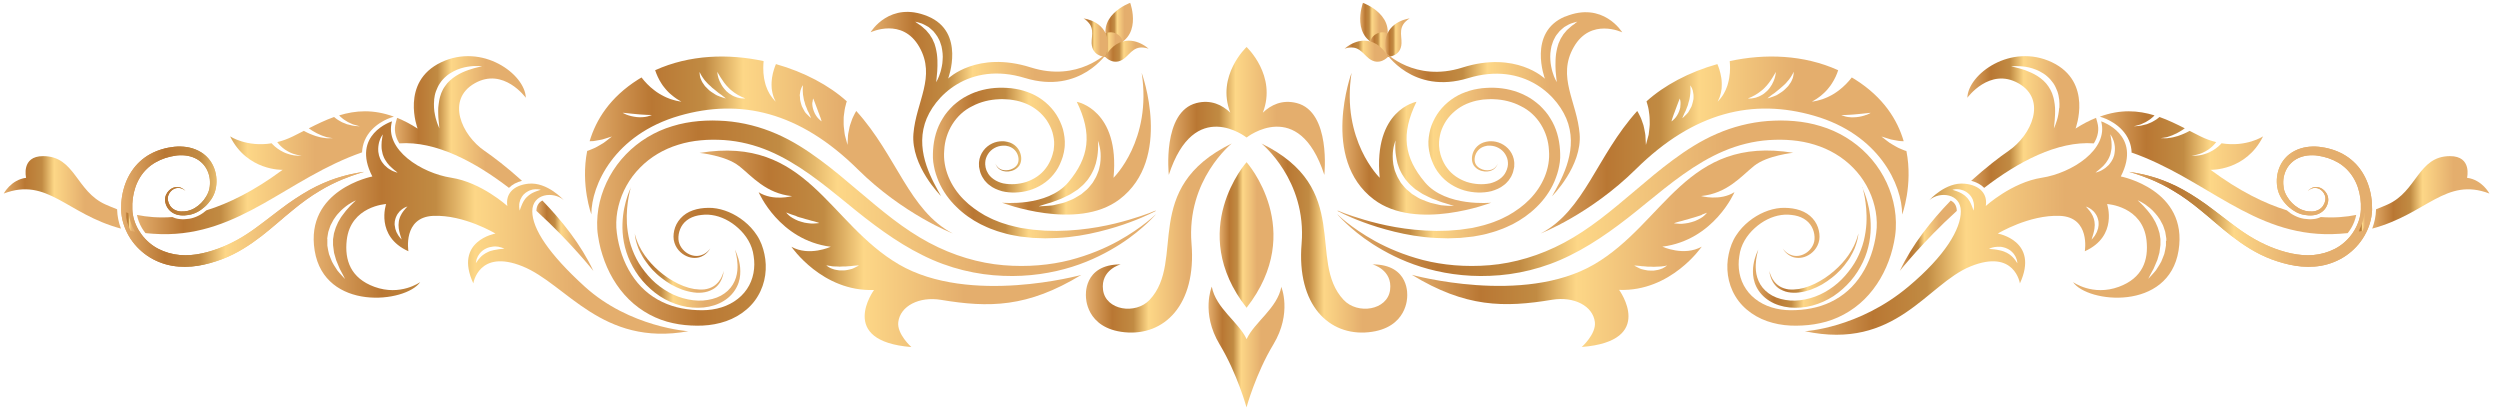 <?xml version="1.0" encoding="UTF-8"?> <svg xmlns="http://www.w3.org/2000/svg" width="218" height="36" viewBox="0 0 218 36" fill="none"><path d="M109.984 12.503C109.984 12.503 113.96 15.678 113.5 21.249C113.055 26.605 115.904 29.313 119.331 28.972C122.766 28.631 122.707 25.856 122.707 25.856C122.707 25.856 122.989 23.052 119.673 23.052C119.673 23.052 121.446 23.512 121.216 25.285C120.986 27.058 118.382 27.459 117.158 26.146C113.953 22.711 118.011 16.42 109.977 12.503H109.984Z" fill="url(#paint0_linear_42_1980)"></path><path d="M162.374 16.331C162.374 16.331 162.53 16.62 162.708 17.162C162.886 17.703 163.094 18.512 163.123 19.506C163.16 20.5 162.997 21.694 162.448 22.844C162.174 23.415 161.825 23.979 161.387 24.484C160.95 24.988 160.445 25.448 159.874 25.826C159.303 26.197 158.665 26.479 158.019 26.65C157.366 26.828 156.691 26.872 156.053 26.813C155.408 26.746 154.792 26.553 154.288 26.234C153.776 25.923 153.383 25.47 153.153 25.003C152.923 24.535 152.849 24.053 152.856 23.645C152.856 23.237 152.93 22.889 153.004 22.607C153.079 22.325 153.168 22.125 153.227 21.976C153.286 21.835 153.323 21.761 153.323 21.761C153.323 21.761 153.301 21.835 153.264 21.983C153.227 22.132 153.175 22.347 153.138 22.622C153.101 22.896 153.079 23.237 153.116 23.616C153.153 23.994 153.264 24.409 153.501 24.803C153.731 25.188 154.095 25.537 154.547 25.782C155 26.027 155.541 26.16 156.105 26.205C156.677 26.242 157.27 26.168 157.849 26.004C158.427 25.841 158.991 25.581 159.51 25.24C160.03 24.906 160.497 24.498 160.898 24.038C161.298 23.578 161.654 23.089 161.921 22.57C162.188 22.05 162.389 21.524 162.522 21.004C162.648 20.478 162.723 19.973 162.752 19.498C162.804 18.549 162.7 17.748 162.604 17.191C162.5 16.635 162.396 16.323 162.396 16.323L162.374 16.331Z" fill="url(#paint1_linear_42_1980)"></path><path d="M162.055 20.359C162.055 20.359 162.055 20.404 162.04 20.485C162.025 20.567 162.018 20.686 161.981 20.834C161.944 20.983 161.906 21.168 161.832 21.368C161.766 21.576 161.677 21.799 161.55 22.036C161.491 22.155 161.424 22.273 161.35 22.399C161.276 22.526 161.202 22.652 161.105 22.77C160.935 23.023 160.727 23.275 160.504 23.52C160.274 23.757 160.022 24.002 159.748 24.21C159.473 24.432 159.176 24.625 158.872 24.811C158.561 24.988 158.242 25.13 157.908 25.256C157.574 25.374 157.233 25.456 156.899 25.5C156.565 25.545 156.231 25.538 155.92 25.478C155.608 25.419 155.334 25.293 155.104 25.144C154.874 24.988 154.718 24.788 154.599 24.603C154.488 24.417 154.421 24.239 154.377 24.091C154.325 23.942 154.317 23.824 154.303 23.742C154.288 23.661 154.28 23.616 154.28 23.616C154.28 23.616 154.295 23.661 154.317 23.735C154.347 23.809 154.369 23.928 154.436 24.061C154.488 24.202 154.577 24.365 154.703 24.529C154.829 24.692 154.992 24.855 155.208 24.981C155.423 25.107 155.675 25.196 155.957 25.233C156.239 25.263 156.543 25.248 156.854 25.204C157.478 25.1 158.116 24.848 158.702 24.506C159.889 23.831 160.86 22.822 161.387 21.939C161.461 21.828 161.513 21.724 161.565 21.62C161.625 21.517 161.677 21.42 161.714 21.324C161.803 21.131 161.862 20.96 161.914 20.819C161.966 20.678 161.988 20.56 162.018 20.478C162.04 20.404 162.055 20.359 162.055 20.359Z" fill="url(#paint2_linear_42_1980)"></path><path d="M116.655 18.363C116.655 18.363 116.863 18.452 117.249 18.601C117.634 18.749 118.22 18.942 118.962 19.164C120.446 19.602 122.627 20.106 125.268 20.136C125.594 20.136 125.928 20.121 126.269 20.114C126.611 20.092 126.952 20.055 127.308 20.032C127.657 19.98 128.013 19.928 128.384 19.876C128.732 19.795 129.081 19.728 129.437 19.624C129.786 19.513 130.157 19.416 130.498 19.261C130.854 19.135 131.188 18.949 131.529 18.779C132.197 18.4 132.835 17.948 133.384 17.384C134.482 16.271 135.209 14.713 135.068 13.103C134.994 11.508 134.081 9.958 132.612 9.253C131.9 8.875 131.084 8.682 130.268 8.652C130.172 8.652 130.045 8.637 129.979 8.645L129.645 8.66C129.407 8.66 129.229 8.697 129.037 8.726C128.651 8.778 128.258 8.904 127.894 9.053C127.175 9.364 126.551 9.876 126.121 10.507C125.913 10.826 125.743 11.167 125.631 11.531C125.535 11.894 125.468 12.265 125.483 12.629C125.476 12.725 125.498 12.807 125.505 12.903L125.52 13.037V13.051V13.088L125.542 13.163L125.609 13.467C125.639 13.556 125.669 13.63 125.691 13.719C125.809 14.046 125.98 14.387 126.195 14.661C126.618 15.24 127.234 15.633 127.894 15.863C128.562 16.071 129.252 16.123 129.927 15.989C130.498 15.856 131.084 15.499 131.314 14.98C131.388 14.854 131.418 14.721 131.455 14.587C131.455 14.58 131.47 14.543 131.47 14.55V14.491L131.492 14.372C131.499 14.298 131.492 14.246 131.492 14.179C131.485 13.905 131.388 13.652 131.247 13.43C130.965 12.985 130.461 12.725 129.971 12.703H129.882C129.882 12.703 129.823 12.703 129.793 12.703C129.726 12.703 129.652 12.703 129.608 12.725C129.504 12.74 129.393 12.777 129.289 12.822C129.081 12.911 128.918 13.059 128.799 13.229C128.562 13.578 128.517 14.031 128.688 14.335C128.859 14.624 129.2 14.787 129.474 14.832C129.756 14.884 130.016 14.832 130.194 14.735C130.379 14.639 130.468 14.505 130.528 14.416C130.58 14.32 130.602 14.268 130.602 14.268C130.602 14.268 130.58 14.32 130.543 14.416C130.491 14.513 130.409 14.661 130.224 14.78C130.045 14.899 129.771 14.98 129.459 14.951C129.148 14.921 128.769 14.795 128.51 14.424C128.28 14.053 128.302 13.519 128.562 13.074C128.695 12.851 128.896 12.651 129.148 12.517C129.274 12.45 129.407 12.399 129.556 12.369C129.63 12.347 129.689 12.347 129.764 12.332C129.801 12.332 129.816 12.324 129.875 12.317H129.986C130.58 12.302 131.24 12.577 131.663 13.14C131.87 13.415 132.011 13.764 132.041 14.134C132.041 14.231 132.056 14.335 132.041 14.424V14.543L132.026 14.602C132.026 14.654 132.019 14.654 132.011 14.684C131.974 14.869 131.937 15.054 131.848 15.232C131.789 15.418 131.655 15.566 131.551 15.737C131.418 15.878 131.292 16.041 131.129 16.145C130.824 16.397 130.446 16.553 130.038 16.672C129.304 16.85 128.458 16.827 127.664 16.598C126.87 16.36 126.084 15.893 125.528 15.188C125.238 14.839 125.023 14.446 124.86 14.008C124.823 13.897 124.778 13.778 124.741 13.675L124.667 13.378L124.652 13.304V13.267C124.63 13.215 124.637 13.237 124.63 13.222V13.2L124.6 13.022C124.593 12.903 124.563 12.792 124.563 12.673C124.534 12.198 124.608 11.731 124.719 11.278C124.845 10.826 125.053 10.388 125.305 9.988C125.824 9.186 126.596 8.541 127.479 8.155C127.931 7.97 128.376 7.821 128.866 7.747C129.111 7.71 129.363 7.666 129.571 7.666L129.905 7.651C130.06 7.643 130.149 7.651 130.283 7.651C131.232 7.68 132.197 7.896 133.065 8.355C133.502 8.571 133.896 8.867 134.267 9.194C134.615 9.535 134.949 9.906 135.194 10.329C135.721 11.16 135.973 12.124 136.032 13.074L136.047 13.4V13.482V13.526V13.571V13.593V13.771L136.017 14.134L135.958 14.491C135.876 14.958 135.721 15.403 135.543 15.833C135.172 16.686 134.63 17.428 134 18.044C133.369 18.667 132.649 19.164 131.908 19.55C131.529 19.728 131.151 19.913 130.765 20.04C130.387 20.195 129.994 20.285 129.615 20.396C129.229 20.5 128.836 20.552 128.458 20.626C128.08 20.663 127.738 20.707 127.353 20.744C126.982 20.759 126.626 20.774 126.269 20.782C125.913 20.774 125.572 20.759 125.231 20.752C123.873 20.685 122.649 20.462 121.588 20.203C120.528 19.943 119.622 19.654 118.881 19.379C118.146 19.112 117.59 18.86 117.204 18.682C116.826 18.504 116.633 18.4 116.633 18.4L116.655 18.363Z" fill="url(#paint3_linear_42_1980)"></path><path d="M116.654 18.712C116.654 18.712 116.906 18.971 117.44 19.394C117.974 19.817 118.79 20.403 119.896 21.019C121.001 21.627 122.418 22.243 124.109 22.681C125.801 23.111 127.767 23.304 129.903 23.126C132.017 22.948 134.258 22.302 136.394 21.16C137.463 20.589 138.509 19.891 139.532 19.112C140.556 18.333 141.572 17.473 142.618 16.59C143.657 15.707 144.733 14.795 145.89 13.942C147.047 13.088 148.301 12.272 149.696 11.671C151.083 11.063 152.604 10.67 154.147 10.551C154.57 10.529 154.866 10.507 155.289 10.507C155.69 10.507 156.076 10.529 156.461 10.559C157.24 10.626 158.019 10.767 158.776 11.004C160.297 11.456 161.721 12.317 162.826 13.467C163.939 14.617 164.733 16.063 165.097 17.606C165.282 18.378 165.356 19.179 165.312 19.973C165.297 20.173 165.282 20.373 165.252 20.574C165.23 20.744 165.193 20.937 165.156 21.13C165.082 21.509 164.985 21.872 164.874 22.235C164.421 23.682 163.65 25.04 162.574 26.101C161.499 27.161 160.126 27.888 158.724 28.178C158.027 28.334 157.329 28.393 156.639 28.4C155.964 28.408 155.245 28.334 154.585 28.155C153.249 27.814 152.01 26.991 151.32 25.826C150.623 24.676 150.49 23.319 150.742 22.161C150.801 21.857 150.883 21.605 150.994 21.301C151.076 21.078 151.239 20.752 151.395 20.522C151.706 20.04 152.092 19.632 152.507 19.298C153.338 18.63 154.31 18.215 155.274 18.133C156.194 18.081 157.166 18.252 157.834 18.823C158.16 19.105 158.398 19.454 158.524 19.825C158.65 20.195 158.694 20.566 158.642 20.915C158.516 21.649 158.012 22.117 157.537 22.332C157.055 22.555 156.565 22.517 156.239 22.376C155.905 22.235 155.72 22.028 155.608 21.894C155.556 21.828 155.519 21.768 155.49 21.731C155.467 21.694 155.452 21.672 155.452 21.672C155.452 21.672 155.467 21.686 155.497 21.724C155.527 21.761 155.564 21.813 155.631 21.872C155.749 21.998 155.957 22.176 156.276 22.265C156.588 22.362 157.018 22.339 157.418 22.102C157.812 21.879 158.19 21.419 158.227 20.863C158.264 20.292 158.042 19.624 157.493 19.209C157.225 19.001 156.892 18.86 156.513 18.786C156.32 18.749 156.142 18.734 155.942 18.719C155.838 18.719 155.734 18.719 155.631 18.719C155.534 18.727 155.43 18.741 155.326 18.749C154.518 18.86 153.694 19.268 153.012 19.891C152.329 20.507 151.788 21.345 151.669 22.325C151.506 23.304 151.676 24.365 152.255 25.21C152.826 26.063 153.776 26.664 154.874 26.909C155.43 27.035 155.987 27.072 156.595 27.043C157.196 27.02 157.797 26.939 158.375 26.791C159.54 26.494 160.623 25.9 161.476 25.017C162.329 24.135 162.953 22.992 163.309 21.753C163.398 21.442 163.472 21.123 163.531 20.804C163.561 20.655 163.583 20.5 163.605 20.314C163.62 20.158 163.635 20.01 163.65 19.854C163.68 19.231 163.62 18.593 163.464 17.977C163.16 16.731 162.507 15.551 161.588 14.624C160.675 13.689 159.51 13.007 158.249 12.621C157.611 12.421 156.951 12.295 156.283 12.235C155.95 12.206 155.601 12.183 155.274 12.183C154.978 12.176 154.547 12.198 154.243 12.213C152.886 12.309 151.565 12.643 150.319 13.17C147.819 14.231 145.653 16.004 143.538 17.725C141.432 19.461 139.258 21.115 136.936 22.258C134.621 23.422 132.173 23.971 129.925 24.053C127.692 24.149 125.63 23.808 123.909 23.267C122.18 22.725 120.786 21.976 119.703 21.286C118.62 20.589 117.856 19.921 117.358 19.454C116.861 18.986 116.624 18.704 116.624 18.704L116.654 18.712Z" fill="url(#paint4_linear_42_1980)"></path><path d="M185.689 14.989C185.689 14.989 185.867 15.019 186.201 15.071C186.535 15.13 187.025 15.226 187.633 15.404C188.249 15.575 188.976 15.85 189.777 16.235C190.578 16.628 191.439 17.163 192.329 17.793C193.212 18.431 194.132 19.173 195.111 19.885C196.098 20.605 197.181 21.243 198.397 21.688C199.006 21.91 199.636 22.088 200.289 22.185C200.927 22.281 201.587 22.289 202.218 22.17C202.848 22.051 203.464 21.821 203.998 21.465C204.532 21.109 204.985 20.627 205.311 20.071C205.638 19.514 205.846 18.884 205.868 18.261C205.897 17.593 205.808 16.933 205.601 16.324C205.393 15.716 205.052 15.16 204.607 14.729C204.162 14.292 203.613 13.988 203.019 13.787C202.722 13.691 202.426 13.617 202.107 13.572C201.825 13.527 201.513 13.527 201.231 13.557C200.66 13.624 200.126 13.861 199.755 14.247C199.377 14.626 199.161 15.145 199.11 15.664C199.087 15.924 199.102 16.191 199.147 16.443C199.191 16.673 199.295 16.91 199.421 17.125C199.673 17.556 200.029 17.904 200.415 18.134C200.608 18.253 200.816 18.335 201.024 18.387C201.246 18.431 201.446 18.453 201.647 18.439C202.047 18.416 202.389 18.223 202.574 17.942C202.767 17.66 202.826 17.326 202.737 17.059C202.648 16.784 202.448 16.584 202.255 16.48C202.047 16.376 201.84 16.369 201.684 16.406C201.365 16.495 201.253 16.666 201.246 16.658C201.246 16.666 201.343 16.488 201.669 16.354C201.832 16.295 202.062 16.272 202.307 16.369C202.552 16.465 202.797 16.673 202.937 16.992C203.004 17.148 203.041 17.348 203.019 17.534C202.989 17.726 202.93 17.919 202.819 18.097C202.604 18.461 202.166 18.735 201.691 18.772C201.454 18.802 201.202 18.787 200.964 18.743C200.712 18.706 200.467 18.617 200.23 18.498C199.762 18.253 199.332 17.875 199.006 17.393C198.842 17.148 198.709 16.881 198.627 16.562C198.553 16.265 198.523 15.953 198.538 15.634C198.568 14.996 198.798 14.321 199.265 13.795C199.733 13.261 200.423 12.934 201.135 12.823C201.491 12.771 201.847 12.763 202.218 12.8C202.559 12.838 202.915 12.904 203.264 13.008C203.961 13.209 204.651 13.565 205.215 14.091C205.786 14.611 206.209 15.286 206.476 16.013C206.743 16.74 206.862 17.519 206.847 18.283C206.825 19.099 206.573 19.878 206.172 20.568C205.771 21.258 205.222 21.844 204.562 22.296C203.909 22.741 203.16 23.038 202.403 23.172C201.639 23.305 200.875 23.29 200.141 23.172C199.414 23.053 198.724 22.853 198.064 22.608C196.736 22.111 195.593 21.347 194.599 20.582C193.605 19.811 192.744 19.017 191.914 18.35C191.09 17.667 190.296 17.096 189.554 16.658C188.82 16.206 188.13 15.887 187.552 15.642C186.973 15.404 186.505 15.249 186.187 15.145C185.86 15.048 185.689 14.996 185.689 14.996V14.989Z" fill="url(#paint5_linear_42_1980)"></path><path d="M185.689 14.989C185.689 14.989 185.867 15.019 186.201 15.071C186.535 15.13 187.025 15.226 187.633 15.404C188.249 15.575 188.976 15.85 189.777 16.235C190.578 16.628 191.439 17.163 192.329 17.793C193.212 18.431 194.132 19.173 195.111 19.885C196.098 20.605 197.181 21.243 198.397 21.688C199.006 21.91 199.636 22.088 200.289 22.185C200.927 22.281 201.587 22.289 202.218 22.17C202.848 22.051 203.464 21.821 203.998 21.465C204.532 21.109 204.985 20.627 205.311 20.071C205.638 19.514 205.846 18.884 205.868 18.261C205.897 17.593 205.808 16.933 205.601 16.324C205.393 15.716 205.052 15.16 204.607 14.729C204.162 14.292 203.613 13.988 203.019 13.787C202.722 13.691 202.426 13.617 202.107 13.572C201.825 13.527 201.513 13.527 201.231 13.557C200.66 13.624 200.126 13.861 199.755 14.247C199.377 14.626 199.161 15.145 199.11 15.664C199.087 15.924 199.102 16.191 199.147 16.443C199.191 16.673 199.295 16.91 199.421 17.125C199.673 17.556 200.029 17.904 200.415 18.134C200.608 18.253 200.816 18.335 201.024 18.387C201.246 18.431 201.446 18.453 201.647 18.439C202.047 18.416 202.389 18.223 202.574 17.942C202.767 17.66 202.826 17.326 202.737 17.059C202.648 16.784 202.448 16.584 202.255 16.48C202.047 16.376 201.84 16.369 201.684 16.406C201.365 16.495 201.253 16.666 201.246 16.658C201.246 16.666 201.343 16.488 201.669 16.354C201.832 16.295 202.062 16.272 202.307 16.369C202.552 16.465 202.797 16.673 202.937 16.992C203.004 17.148 203.041 17.348 203.019 17.534C202.989 17.726 202.93 17.919 202.819 18.097C202.604 18.461 202.166 18.735 201.691 18.772C201.454 18.802 201.202 18.787 200.964 18.743C200.712 18.706 200.467 18.617 200.23 18.498C199.762 18.253 199.332 17.875 199.006 17.393C198.842 17.148 198.709 16.881 198.627 16.562C198.553 16.265 198.523 15.953 198.538 15.634C198.568 14.996 198.798 14.321 199.265 13.795C199.733 13.261 200.423 12.934 201.135 12.823C201.491 12.771 201.847 12.763 202.218 12.8C202.559 12.838 202.915 12.904 203.264 13.008C203.961 13.209 204.651 13.565 205.215 14.091C205.786 14.611 206.209 15.286 206.476 16.013C206.743 16.74 206.862 17.519 206.847 18.283C206.825 19.099 206.573 19.878 206.172 20.568C205.771 21.258 205.222 21.844 204.562 22.296C203.909 22.741 203.16 23.038 202.403 23.172C201.639 23.305 200.875 23.29 200.141 23.172C199.414 23.053 198.724 22.853 198.064 22.608C196.736 22.111 195.593 21.347 194.599 20.582C193.605 19.811 192.744 19.017 191.914 18.35C191.09 17.667 190.296 17.096 189.554 16.658C188.82 16.206 188.13 15.887 187.552 15.642C186.973 15.404 186.505 15.249 186.187 15.145C185.86 15.048 185.689 14.996 185.689 14.996V14.989Z" fill="url(#paint6_linear_42_1980)"></path><path d="M118.848 0.247C118.848 0.247 117.638 3.482 120.635 4.105C122.089 1.412 118.848 0.247 118.848 0.247Z" fill="url(#paint7_linear_42_1980)"></path><path d="M121.577 3.467C121.837 4.031 121.592 4.699 121.028 4.958C120.465 5.218 119.797 4.973 119.537 4.409C119.278 3.845 119.522 3.178 120.086 2.918C120.65 2.658 121.31 2.903 121.577 3.467Z" fill="url(#paint8_linear_42_1980)"></path><path d="M121.03 4.959C121.03 4.959 122.172 4.929 122.209 3.779C122.239 3.015 121.861 2.281 122.921 1.605C122.921 1.605 121.082 1.813 120.815 3.482C120.755 3.853 120.777 4.402 121.03 4.959Z" fill="url(#paint9_linear_42_1980)"></path><path d="M121.03 4.958C121.03 4.958 120.273 5.811 119.368 5.099C118.767 4.624 118.448 3.86 117.246 4.246C117.246 4.246 118.589 2.978 120.035 3.853C120.354 4.046 120.762 4.417 121.022 4.966L121.03 4.958Z" fill="url(#paint10_linear_42_1980)"></path><path d="M170.113 17.481C168.414 19.232 166.73 21.346 165.662 23.624C165.662 23.624 167.687 21.057 170.633 18.387C170.625 17.867 170.358 17.615 170.113 17.489V17.481Z" fill="url(#paint11_linear_42_1980)"></path><path d="M215.127 15.499C215.127 15.499 215.587 13.614 213.643 13.614C210.839 13.614 210.787 16.7 208.176 17.843C207.901 17.962 207.575 18.102 207.189 18.251C207.189 18.266 207.189 18.273 207.189 18.288C207.174 18.844 207.063 19.393 206.855 19.935C211.611 18.659 213.258 15.417 217.078 16.878C217.078 16.878 216.448 15.677 215.135 15.506L215.127 15.499Z" fill="url(#paint12_linear_42_1980)"></path><path d="M206.19 18.578C206.123 19.127 205.937 19.691 205.641 20.202C205.767 20.18 205.893 20.158 206.012 20.136C206.286 19.601 206.442 19.052 206.486 18.496C206.39 18.526 206.293 18.555 206.19 18.585V18.578Z" fill="url(#paint13_linear_42_1980)"></path><path d="M185.818 13.281C192.324 15.536 196.448 20.573 203.348 20.417C203.83 20.403 204.282 20.373 204.72 20.328C204.831 20.187 204.935 20.039 205.024 19.891C205.239 19.527 205.388 19.134 205.462 18.741C204.587 18.919 203.555 19.015 202.368 18.926C202.168 19.023 201.946 19.09 201.716 19.104C201.478 19.134 201.189 19.119 200.9 19.075C200.632 19.03 200.351 18.941 200.069 18.793C199.831 18.674 199.609 18.518 199.408 18.34C197.48 17.747 195.269 16.664 192.761 14.809C192.761 14.809 195.848 14.92 197.339 11.893C197.339 11.893 195.877 12.851 193.718 12.494C193.689 12.531 193.652 12.569 193.615 12.606C193.392 12.836 193.058 13.088 192.68 13.266C192.591 13.318 192.487 13.348 192.398 13.385C192.301 13.422 192.205 13.444 192.116 13.474C192.027 13.503 191.931 13.511 191.849 13.533C191.767 13.555 191.678 13.555 191.612 13.563C191.463 13.585 191.337 13.578 191.248 13.578H191.115C191.115 13.578 191.159 13.57 191.248 13.555C191.33 13.54 191.456 13.526 191.597 13.481C191.671 13.459 191.745 13.444 191.827 13.414C191.901 13.385 191.99 13.362 192.072 13.318C192.153 13.273 192.242 13.244 192.324 13.192C192.405 13.14 192.487 13.095 192.569 13.043C192.85 12.851 193.088 12.606 193.251 12.391C192.813 12.287 192.353 12.123 191.871 11.886C191.56 11.73 191.248 11.575 190.936 11.411C190.914 11.419 190.892 11.434 190.87 11.448C190.744 11.523 190.588 11.589 190.425 11.664C190.343 11.701 190.254 11.73 190.165 11.767C190.076 11.797 189.987 11.834 189.898 11.864C189.809 11.886 189.712 11.916 189.623 11.938C189.534 11.96 189.445 11.99 189.356 11.997C189.267 12.012 189.186 12.02 189.104 12.034C189.023 12.042 188.948 12.064 188.882 12.057C188.6 12.057 188.414 12.049 188.414 12.049C188.414 12.049 188.6 12.02 188.874 11.975C188.941 11.975 189.015 11.938 189.089 11.916C189.163 11.893 189.245 11.864 189.327 11.834C189.408 11.812 189.49 11.767 189.571 11.73C189.653 11.693 189.735 11.656 189.816 11.619C189.898 11.575 189.972 11.53 190.054 11.486C190.128 11.441 190.202 11.404 190.276 11.352C190.358 11.293 190.439 11.241 190.514 11.189C189.794 10.825 189.067 10.469 188.31 10.202C188.258 10.247 188.192 10.291 188.132 10.343C188.066 10.388 188.006 10.447 187.925 10.484C187.85 10.528 187.776 10.566 187.695 10.618C187.62 10.669 187.531 10.692 187.45 10.729C187.368 10.758 187.279 10.796 187.198 10.833C187.109 10.855 187.027 10.877 186.945 10.892C186.864 10.914 186.79 10.929 186.715 10.951C186.641 10.974 186.567 10.966 186.5 10.981C186.241 11.003 186.063 11.018 186.063 11.018C186.063 11.018 186.233 10.974 186.485 10.899C186.545 10.877 186.619 10.87 186.686 10.84C186.752 10.81 186.827 10.781 186.893 10.744C186.968 10.714 187.042 10.677 187.116 10.64C187.19 10.595 187.257 10.551 187.331 10.506C187.398 10.454 187.479 10.425 187.539 10.365C187.598 10.313 187.665 10.261 187.724 10.21C187.784 10.165 187.828 10.113 187.873 10.061C186.441 9.623 184.898 9.512 183.103 10.172L183.377 10.261C183.444 10.284 185.046 10.803 185.655 12.264C185.788 12.584 185.862 12.925 185.877 13.281H185.818Z" fill="url(#paint14_linear_42_1980)"></path><path d="M108.7 14.143C108.7 14.143 103.418 20.077 108.7 26.836C113.982 20.07 108.7 14.143 108.7 14.143Z" fill="url(#paint15_linear_42_1980)"></path><path d="M113.078 8.987C111.802 8.661 110.822 9.151 110.118 9.826C111.371 6.599 108.701 4.099 108.701 4.099C108.701 4.099 106.03 6.599 107.284 9.826C106.579 9.151 105.6 8.661 104.324 8.987C101.319 9.759 101.92 15.249 101.92 15.249C104.153 8.387 108.701 11.992 108.701 11.992C108.701 11.992 113.248 8.387 115.481 15.249C115.481 15.249 116.082 9.759 113.078 8.987Z" fill="url(#paint16_linear_42_1980)"></path><path d="M124.257 15.901C122.425 13.727 122.143 11.687 123.516 8.876C123.516 8.876 119.739 9.551 120.311 15.501C120.311 15.501 116.935 12.244 117.855 6.354C117.855 6.354 115.103 13.846 119.799 17.392C123.508 20.196 130.036 17.674 130.036 17.674C130.036 17.674 126.09 18.075 124.257 15.901ZM126.424 17.956C126.305 17.949 126.156 17.934 125.986 17.926C125.815 17.912 125.622 17.904 125.422 17.845C125.214 17.8 124.992 17.748 124.754 17.689C124.524 17.622 124.287 17.518 124.042 17.422C123.79 17.34 123.553 17.177 123.315 17.029L123.13 16.918L122.967 16.776L122.633 16.495C122.521 16.398 122.44 16.279 122.343 16.168C122.254 16.049 122.143 15.953 122.084 15.819C122.01 15.701 121.935 15.575 121.869 15.449C121.802 15.322 121.757 15.189 121.705 15.07C121.587 14.825 121.557 14.558 121.498 14.321C121.468 14.076 121.438 13.846 121.446 13.631C121.438 13.416 121.468 13.223 121.483 13.052C121.513 12.882 121.535 12.733 121.572 12.622C121.602 12.503 121.631 12.414 121.653 12.348C121.676 12.288 121.691 12.251 121.691 12.251C121.691 12.251 121.676 12.392 121.668 12.63C121.668 12.867 121.668 13.208 121.735 13.609C121.757 13.809 121.817 14.017 121.861 14.239C121.943 14.454 121.995 14.684 122.113 14.9C122.173 15.004 122.21 15.122 122.284 15.226C122.358 15.33 122.425 15.434 122.492 15.545C122.551 15.656 122.648 15.745 122.729 15.842C122.818 15.938 122.885 16.042 122.989 16.124L123.278 16.383L123.426 16.509L123.59 16.613C123.812 16.739 124.005 16.918 124.235 17.006C124.465 17.11 124.665 17.236 124.881 17.318C125.103 17.392 125.303 17.474 125.489 17.548C125.682 17.63 125.86 17.674 126.016 17.719C126.179 17.771 126.312 17.808 126.431 17.845C126.661 17.919 126.795 17.963 126.795 17.963C126.795 17.963 126.661 17.963 126.416 17.941L126.424 17.956Z" fill="url(#paint17_linear_42_1980)"></path><path d="M136.49 1.435C133.174 2.807 134.717 6.865 134.717 6.865C134.717 6.865 132.202 4.402 127.514 5.893C123.374 7.206 120.822 4.58 120.822 4.58C120.822 4.58 123.167 8.297 128.026 6.813C132.885 5.33 136.015 8.416 136.75 10.79C137.558 13.401 136.03 15.857 135.34 17.11C135.34 17.11 137.974 14.477 137.744 11.68C137.514 8.876 135.741 6.702 137.232 4.106C138.716 1.502 141.461 2.822 141.461 2.822C141.461 2.822 139.799 0.077 136.483 1.45L136.49 1.435ZM137.343 2.058C137.277 2.103 137.187 2.162 137.091 2.229C136.995 2.295 136.906 2.399 136.802 2.481C136.75 2.525 136.69 2.57 136.639 2.622C136.594 2.681 136.542 2.741 136.49 2.8C136.438 2.859 136.386 2.919 136.334 2.985C136.29 3.052 136.245 3.126 136.201 3.2C136.156 3.275 136.104 3.341 136.067 3.423C136.038 3.505 136.001 3.586 135.963 3.66C135.874 3.816 135.852 4.002 135.793 4.165C135.756 4.343 135.711 4.521 135.689 4.699C135.674 4.877 135.644 5.055 135.644 5.233C135.622 5.582 135.644 5.916 135.652 6.198C135.696 6.769 135.756 7.162 135.756 7.162C135.756 7.162 135.533 6.828 135.37 6.249C135.333 6.109 135.288 5.945 135.259 5.775C135.229 5.604 135.199 5.426 135.192 5.233C135.177 5.04 135.177 4.847 135.192 4.64C135.207 4.439 135.251 4.239 135.288 4.031L135.385 3.735C135.414 3.631 135.452 3.542 135.503 3.445C135.585 3.26 135.689 3.082 135.822 2.933C135.882 2.859 135.941 2.778 136.001 2.711C136.075 2.644 136.141 2.585 136.208 2.525C136.275 2.466 136.342 2.414 136.409 2.355C136.475 2.31 136.55 2.273 136.616 2.236C136.75 2.162 136.868 2.088 136.987 2.051C137.106 2.014 137.21 1.984 137.291 1.954C137.462 1.91 137.551 1.887 137.551 1.887C137.551 1.887 137.469 1.947 137.328 2.051L137.343 2.058Z" fill="url(#paint18_linear_42_1980)"></path><path d="M166.209 13.163C166.157 13.148 166.098 13.133 166.053 13.111C165.935 13.059 165.816 13.015 165.697 12.963C165.579 12.911 165.467 12.867 165.363 12.8C165.26 12.74 165.156 12.674 165.052 12.622C164.955 12.562 164.852 12.51 164.77 12.451C164.688 12.384 164.607 12.325 164.533 12.273C164.251 12.05 164.058 11.902 164.058 11.902C164.058 11.902 164.288 11.969 164.629 12.08C164.711 12.102 164.8 12.132 164.896 12.162C164.993 12.184 165.096 12.199 165.208 12.221C165.312 12.236 165.423 12.258 165.534 12.28C165.645 12.303 165.757 12.303 165.868 12.31C165.912 12.31 165.957 12.31 166.001 12.31C165.452 10.441 164.236 8.49 161.773 6.932C161.676 6.872 161.573 6.813 161.476 6.754C161.187 7.132 160.794 7.54 160.349 7.881C160.215 7.985 160.074 8.074 159.941 8.163C159.807 8.252 159.659 8.326 159.525 8.393C159.392 8.467 159.251 8.519 159.124 8.571C158.998 8.63 158.872 8.668 158.761 8.697C158.531 8.771 158.338 8.809 158.205 8.831C158.071 8.853 157.997 8.868 157.997 8.868C157.997 8.868 158.064 8.831 158.182 8.757C158.301 8.69 158.464 8.593 158.642 8.452C158.739 8.386 158.828 8.312 158.924 8.222C159.021 8.133 159.124 8.052 159.214 7.948C159.31 7.844 159.406 7.748 159.488 7.629C159.577 7.518 159.666 7.406 159.74 7.28C159.992 6.895 160.178 6.479 160.289 6.123C157.292 4.765 153.902 4.662 150.831 5.329C150.845 5.515 150.86 5.708 150.86 5.923C150.86 6.205 150.838 6.509 150.786 6.806C150.756 6.954 150.734 7.102 150.69 7.243C150.653 7.384 150.615 7.525 150.556 7.651C150.504 7.785 150.46 7.903 150.393 8.015C150.334 8.126 150.289 8.23 150.222 8.319C150.163 8.408 150.104 8.49 150.052 8.556C149.992 8.623 149.94 8.675 149.903 8.727C149.822 8.816 149.777 8.868 149.777 8.868C149.777 8.868 149.807 8.809 149.859 8.69C149.881 8.638 149.911 8.571 149.948 8.49C149.97 8.408 150 8.319 150.029 8.222C150.066 8.126 150.074 8.015 150.096 7.903C150.126 7.792 150.133 7.674 150.133 7.547C150.148 7.429 150.133 7.295 150.133 7.169C150.133 7.043 150.111 6.909 150.096 6.783C150.052 6.524 150 6.279 149.926 6.049C149.874 5.878 149.814 5.73 149.755 5.589C147.292 6.279 145.104 7.451 143.575 8.838C143.612 8.942 143.635 9.061 143.672 9.172C143.701 9.298 143.746 9.424 143.761 9.565C143.783 9.699 143.798 9.84 143.82 9.988C143.842 10.129 143.842 10.277 143.85 10.418C143.85 10.559 143.85 10.708 143.857 10.849C143.857 10.99 143.828 11.13 143.82 11.257C143.805 11.39 143.79 11.516 143.776 11.635C143.776 11.754 143.724 11.865 143.701 11.969C143.598 12.369 143.523 12.636 143.523 12.636C143.523 12.636 143.509 12.362 143.486 11.961C143.479 11.858 143.486 11.754 143.457 11.642C143.434 11.531 143.412 11.412 143.39 11.286C143.36 11.168 143.345 11.041 143.308 10.915C143.264 10.797 143.227 10.671 143.182 10.552C143.138 10.433 143.101 10.307 143.041 10.196C142.989 10.085 142.93 9.973 142.878 9.869C142.848 9.803 142.804 9.736 142.767 9.677C139.228 13.586 138.182 18.364 134.347 20.359C134.347 20.359 138.664 18.683 142.641 14.758C147.73 9.728 152.9 8.564 158.19 10.092C163.865 11.724 165.868 16.131 165.868 18.705C165.868 18.705 166.825 16.153 166.239 13.163H166.209ZM146.535 9.298C146.513 9.432 146.476 9.565 146.424 9.699C146.372 9.832 146.313 9.958 146.239 10.07C146.172 10.181 146.098 10.277 146.023 10.352C145.875 10.507 145.756 10.589 145.756 10.589C145.756 10.589 145.779 10.441 145.853 10.255C145.89 10.166 145.927 10.055 145.964 9.936C146.009 9.817 146.06 9.706 146.098 9.58C146.15 9.461 146.187 9.343 146.231 9.224C146.276 9.113 146.313 9.001 146.35 8.912C146.417 8.727 146.476 8.593 146.476 8.593C146.476 8.593 146.491 8.623 146.506 8.69C146.528 8.749 146.535 8.838 146.543 8.95C146.543 9.053 146.543 9.179 146.52 9.313L146.535 9.298ZM147.655 8.697C147.648 8.801 147.611 8.898 147.589 8.994C147.559 9.09 147.537 9.194 147.5 9.283C147.455 9.372 147.411 9.461 147.359 9.543C147.314 9.625 147.27 9.706 147.225 9.78C147.173 9.855 147.114 9.906 147.062 9.966C146.854 10.188 146.698 10.307 146.698 10.307C146.698 10.307 146.765 10.114 146.891 9.855C146.921 9.788 146.958 9.721 146.995 9.654C147.025 9.58 147.047 9.498 147.084 9.417C147.114 9.335 147.144 9.254 147.181 9.172C147.21 9.09 147.225 8.994 147.247 8.912C147.27 8.823 147.307 8.742 147.322 8.653C147.329 8.564 147.351 8.475 147.366 8.393C147.381 8.312 147.388 8.222 147.396 8.148C147.396 8.067 147.411 7.993 147.411 7.926C147.411 7.785 147.411 7.666 147.403 7.584C147.403 7.495 147.396 7.444 147.396 7.444C147.396 7.444 147.426 7.481 147.47 7.562C147.492 7.599 147.522 7.651 147.544 7.703C147.566 7.763 147.589 7.829 147.611 7.896C147.633 7.97 147.641 8.052 147.655 8.141C147.67 8.23 147.685 8.319 147.678 8.415C147.678 8.512 147.678 8.608 147.663 8.712L147.655 8.697ZM153.538 8.334C153.442 8.393 153.345 8.43 153.249 8.46C153.153 8.504 153.064 8.527 152.982 8.541C152.811 8.586 152.67 8.593 152.567 8.593C152.463 8.593 152.411 8.593 152.411 8.593C152.411 8.593 152.463 8.571 152.552 8.527C152.596 8.512 152.648 8.482 152.715 8.46C152.774 8.438 152.841 8.393 152.915 8.356C152.989 8.319 153.064 8.282 153.138 8.23C153.219 8.178 153.301 8.133 153.375 8.074C153.457 8.015 153.538 7.955 153.62 7.889C153.702 7.829 153.776 7.755 153.85 7.681C154.006 7.54 154.132 7.369 154.258 7.214C154.377 7.05 154.488 6.895 154.57 6.754C154.748 6.479 154.851 6.271 154.851 6.271C154.851 6.271 154.851 6.501 154.748 6.835C154.696 6.998 154.614 7.184 154.51 7.377C154.451 7.466 154.391 7.57 154.325 7.659C154.251 7.748 154.184 7.844 154.095 7.926C153.932 8.089 153.739 8.237 153.538 8.334ZM156.402 6.42C156.402 6.472 156.402 6.531 156.38 6.59C156.365 6.657 156.357 6.731 156.328 6.813C156.298 6.887 156.261 6.976 156.224 7.058C156.187 7.147 156.127 7.228 156.068 7.31C156.001 7.392 155.957 7.495 155.875 7.562C155.801 7.636 155.719 7.718 155.645 7.792C155.564 7.866 155.482 7.941 155.393 8C155.304 8.067 155.215 8.119 155.133 8.171C155.044 8.222 154.963 8.282 154.881 8.319C154.799 8.356 154.71 8.393 154.636 8.415C154.332 8.534 154.124 8.579 154.124 8.579C154.124 8.579 154.288 8.423 154.54 8.245C154.599 8.2 154.673 8.148 154.748 8.104C154.822 8.052 154.889 7.985 154.963 7.926C155.037 7.866 155.111 7.8 155.193 7.74C155.274 7.681 155.348 7.614 155.423 7.54C155.497 7.473 155.571 7.399 155.645 7.34C155.719 7.273 155.779 7.199 155.838 7.125C155.897 7.05 155.972 6.991 156.016 6.917C156.061 6.843 156.113 6.783 156.157 6.717C156.202 6.657 156.231 6.59 156.268 6.538C156.298 6.487 156.328 6.435 156.343 6.398C156.387 6.316 156.402 6.264 156.402 6.264C156.402 6.264 156.417 6.316 156.402 6.412V6.42ZM162.752 10.01C162.522 10.107 162.196 10.188 161.862 10.218C161.691 10.218 161.528 10.248 161.372 10.226C161.216 10.211 161.068 10.203 160.949 10.166C160.705 10.099 160.556 10.04 160.556 10.04C160.556 10.04 160.727 10.025 160.964 10.025C161.083 10.025 161.224 10.003 161.372 10.003C161.521 10.003 161.676 9.973 161.84 9.966C161.921 9.966 161.995 9.951 162.077 9.944C162.151 9.944 162.233 9.929 162.307 9.921C162.455 9.899 162.596 9.892 162.715 9.877C162.841 9.862 162.938 9.855 163.012 9.847C163.086 9.847 163.123 9.84 163.123 9.84C163.123 9.84 162.982 9.936 162.752 10.025V10.01Z" fill="url(#paint19_linear_42_1980)"></path><path d="M156.395 13.327C147.018 11.784 145.185 19.447 139.013 23.052C132.833 26.658 123.115 23.965 123.115 23.965C127.804 26.821 131.149 26.836 135.356 26.138C137.247 25.827 138.902 26.672 139.072 28.082C139.199 29.128 137.93 30.256 137.93 30.256C144.451 29.744 141.187 25.278 141.187 25.278C145.705 25.448 148.39 21.509 148.39 21.509C146.847 22.377 144.955 21.509 144.955 21.509C149.466 20.938 151.246 16.754 151.246 16.754C149.992 17.555 148.331 17.095 148.331 17.095C150.623 16.865 151.817 15.382 152.96 14.462C154.102 13.549 156.395 13.319 156.395 13.319V13.327ZM145.23 23.171C145.311 23.163 145.356 23.149 145.356 23.149C145.356 23.149 145.326 23.186 145.259 23.23C145.193 23.282 145.089 23.342 144.963 23.408C144.829 23.453 144.673 23.527 144.495 23.549C144.406 23.564 144.317 23.579 144.221 23.594C144.124 23.594 144.028 23.594 143.932 23.594C143.835 23.594 143.746 23.594 143.65 23.579C143.553 23.564 143.464 23.542 143.383 23.527C143.294 23.512 143.212 23.49 143.138 23.468C143.056 23.445 142.989 23.408 142.923 23.379C142.663 23.26 142.507 23.156 142.507 23.156C142.507 23.156 142.708 23.156 142.975 23.186C143.041 23.193 143.116 23.208 143.19 23.215C143.264 23.215 143.346 23.215 143.435 23.23C143.516 23.238 143.605 23.245 143.687 23.253C143.776 23.26 143.857 23.253 143.946 23.253C144.035 23.253 144.124 23.26 144.206 23.267C144.288 23.26 144.377 23.26 144.458 23.253C144.54 23.253 144.621 23.253 144.696 23.245C144.77 23.238 144.844 23.23 144.911 23.23C145.044 23.208 145.163 23.201 145.237 23.186L145.23 23.171ZM148.398 18.72C148.657 18.623 148.85 18.549 148.85 18.549C148.85 18.549 148.82 18.594 148.761 18.653C148.702 18.72 148.613 18.801 148.494 18.898C148.375 18.98 148.227 19.083 148.056 19.157C147.975 19.195 147.886 19.239 147.797 19.276C147.7 19.306 147.611 19.336 147.515 19.365C147.329 19.425 147.136 19.462 146.951 19.484C146.773 19.514 146.602 19.521 146.454 19.514C146.157 19.506 145.964 19.469 145.964 19.469C145.964 19.469 146.15 19.395 146.432 19.321C146.498 19.306 146.573 19.284 146.654 19.269C146.728 19.247 146.81 19.217 146.899 19.195C146.981 19.172 147.07 19.143 147.159 19.128C147.248 19.106 147.337 19.076 147.426 19.046C147.604 19.002 147.782 18.942 147.952 18.89C148.123 18.846 148.271 18.779 148.405 18.742L148.398 18.72Z" fill="url(#paint20_linear_42_1980)"></path><path d="M184.933 15.388C186.818 11.731 183.22 10.581 183.22 10.581C183.902 13.037 180.645 15.099 178.041 15.499C175.43 15.9 173.16 17.962 173.16 17.962C173.331 16.931 172.67 16.152 171.328 16.019C169.666 15.848 168.242 17.451 168.242 17.451C169.154 16.649 170.986 16.879 170.986 18.422C170.986 19.965 169.636 22.295 166.409 24.995C162.069 28.638 157.381 28.883 157.381 28.883C165.348 30.581 168.019 24.765 171.847 23.222C175.682 21.679 176.135 24.713 176.135 24.713C177.849 20.997 174.206 20.366 174.206 20.366C174.206 20.366 176.936 18.712 179.622 18.823C182.307 18.934 181.795 21.909 181.795 21.909C184.711 20.596 183.739 17.792 183.739 17.792C183.739 17.792 186.832 17.962 187.174 20.937C187.374 22.695 186.825 24.253 184.763 25.01C182.478 25.848 180.764 24.595 180.764 24.595C182.025 26.427 189.11 27.169 189.97 21.85C190.831 16.531 184.941 15.388 184.941 15.388H184.933ZM172.114 18.237C172.107 18.319 172.092 18.363 172.092 18.363C172.092 18.363 172.07 18.319 172.047 18.244C172.018 18.17 171.995 18.059 171.936 17.94C171.906 17.881 171.884 17.814 171.854 17.747C171.817 17.681 171.788 17.614 171.751 17.547C171.706 17.48 171.661 17.413 171.617 17.347C171.565 17.287 171.521 17.221 171.454 17.169C171.35 17.05 171.202 16.961 171.075 16.879C171.001 16.85 170.942 16.805 170.875 16.776C170.808 16.746 170.742 16.716 170.682 16.694C170.437 16.598 170.252 16.553 170.252 16.553C170.252 16.553 170.437 16.479 170.719 16.501C170.868 16.501 171.031 16.546 171.209 16.605C171.291 16.649 171.387 16.679 171.461 16.738C171.543 16.79 171.624 16.857 171.699 16.924C171.78 16.991 171.825 17.08 171.891 17.154C171.951 17.235 171.98 17.325 172.025 17.406C172.055 17.495 172.077 17.584 172.099 17.658C172.121 17.74 172.121 17.822 172.129 17.888C172.151 18.029 172.129 18.148 172.114 18.23V18.237ZM174.414 21.516C174.51 21.523 174.607 21.538 174.711 21.568C174.807 21.598 174.911 21.62 175.007 21.672C175.2 21.753 175.371 21.879 175.504 22.028C175.578 22.087 175.623 22.176 175.675 22.25C175.727 22.317 175.764 22.399 175.794 22.473C175.823 22.54 175.853 22.607 175.868 22.666C175.883 22.725 175.89 22.777 175.897 22.822C175.912 22.911 175.92 22.955 175.92 22.955C175.92 22.955 175.89 22.918 175.838 22.844C175.816 22.807 175.786 22.77 175.757 22.718C175.727 22.673 175.675 22.629 175.638 22.569C175.593 22.517 175.549 22.458 175.489 22.406C175.43 22.354 175.378 22.295 175.311 22.25C175.245 22.198 175.178 22.146 175.104 22.109C175.029 22.058 174.955 22.02 174.874 21.991C174.8 21.946 174.71 21.924 174.629 21.894C174.547 21.872 174.466 21.842 174.377 21.828C174.213 21.783 174.05 21.768 173.917 21.746C173.642 21.716 173.435 21.701 173.435 21.701C173.435 21.701 173.613 21.598 173.909 21.546C174.058 21.523 174.236 21.509 174.429 21.523L174.414 21.516ZM182.938 19.958C182.908 20.062 182.871 20.151 182.841 20.24C182.804 20.322 182.76 20.403 182.715 20.47C182.641 20.618 182.537 20.707 182.485 20.782C182.426 20.856 182.389 20.893 182.389 20.893C182.389 20.893 182.403 20.841 182.426 20.752C182.448 20.663 182.5 20.544 182.537 20.396C182.552 20.322 182.574 20.24 182.596 20.158C182.611 20.077 182.619 19.988 182.641 19.899C182.656 19.81 182.641 19.713 182.663 19.624C182.663 19.535 182.656 19.439 182.641 19.342C182.619 19.253 182.611 19.157 182.582 19.075C182.552 18.986 182.522 18.905 182.485 18.823C182.411 18.667 182.314 18.519 182.225 18.4C182.136 18.282 182.047 18.185 181.988 18.118C181.929 18.052 181.884 18.014 181.884 18.014C181.884 18.014 182.099 18.059 182.366 18.259C182.433 18.311 182.5 18.37 182.567 18.437C182.633 18.511 182.7 18.586 182.752 18.675C182.804 18.764 182.871 18.86 182.901 18.971C182.945 19.075 182.96 19.194 182.99 19.305C182.997 19.416 183.004 19.535 182.997 19.646C182.982 19.758 182.967 19.869 182.945 19.965L182.938 19.958ZM184.392 13.341C184.377 13.408 184.369 13.474 184.355 13.541L184.288 13.734C184.251 13.867 184.162 13.979 184.102 14.097C184.036 14.209 183.939 14.305 183.865 14.402C183.776 14.491 183.679 14.565 183.598 14.639C183.509 14.713 183.412 14.758 183.331 14.81C183.168 14.921 183.004 14.958 182.901 15.002C182.797 15.04 182.73 15.054 182.73 15.054C182.73 15.054 182.782 15.01 182.863 14.936C182.945 14.861 183.079 14.78 183.212 14.646C183.279 14.58 183.353 14.52 183.427 14.446C183.494 14.364 183.568 14.283 183.635 14.201C183.694 14.112 183.761 14.016 183.82 13.919C183.865 13.816 183.939 13.719 183.969 13.608L184.028 13.445L184.065 13.274C184.095 13.163 184.102 13.051 184.125 12.94C184.125 12.829 184.139 12.725 184.132 12.621C184.132 12.517 184.125 12.421 184.117 12.324C184.08 11.961 184.013 11.709 184.013 11.709C184.013 11.709 184.184 11.909 184.31 12.287C184.34 12.384 184.369 12.48 184.384 12.591C184.414 12.703 184.414 12.821 184.421 12.948C184.414 13.074 184.421 13.207 184.392 13.333V13.341ZM188.872 21.012C188.872 21.145 188.872 21.279 188.872 21.405C188.843 21.664 188.776 21.916 188.724 22.154C188.642 22.384 188.546 22.599 188.464 22.807C188.368 23.007 188.242 23.178 188.145 23.341C188.093 23.422 188.042 23.497 187.997 23.571C187.945 23.638 187.886 23.697 187.834 23.764C187.73 23.882 187.641 23.979 187.567 24.061C187.418 24.224 187.329 24.313 187.329 24.313C187.329 24.313 187.389 24.194 187.485 24.001C187.537 23.905 187.604 23.786 187.671 23.652C187.708 23.586 187.752 23.519 187.789 23.445C187.819 23.371 187.856 23.289 187.893 23.2C187.96 23.029 188.049 22.851 188.123 22.658C188.175 22.458 188.234 22.25 188.301 22.035C188.331 21.813 188.361 21.59 188.39 21.36C188.39 21.241 188.39 21.13 188.39 21.012V20.841L188.361 20.67L188.309 20.329C188.272 20.218 188.242 20.106 188.205 19.995L188.153 19.832L188.086 19.676C188.042 19.572 187.997 19.468 187.953 19.372C187.834 19.186 187.745 18.986 187.619 18.823C187.5 18.652 187.381 18.497 187.263 18.356C187.025 18.074 186.81 17.851 186.654 17.703C186.498 17.547 186.402 17.465 186.402 17.465C186.402 17.465 186.521 17.51 186.714 17.614C186.914 17.718 187.181 17.896 187.47 18.14C187.619 18.267 187.774 18.408 187.915 18.578C188.071 18.741 188.205 18.934 188.346 19.142C188.405 19.246 188.464 19.357 188.524 19.476L188.613 19.646L188.68 19.832C188.724 19.958 188.769 20.077 188.806 20.21L188.872 20.604L188.902 20.804V21.004L188.872 21.012Z" fill="url(#paint21_linear_42_1980)"></path><path d="M182.887 10.677L182.776 10.276C182.205 10.506 181.611 10.81 180.988 11.211C180.988 11.211 182.531 7.146 178.933 5.432C175.35 3.726 171.611 6.463 171.552 8.525C171.552 8.525 173.495 5.84 176.01 7.264C178.525 8.696 177.153 11.782 175.15 13.155C174.4 13.666 173.206 14.579 171.886 15.766C172.353 15.885 172.739 16.092 173.021 16.382C175.958 14.126 179.393 12.272 182.583 12.502C182.954 11.901 183.058 11.285 182.887 10.677ZM179.564 9.401C179.541 9.616 179.519 9.824 179.482 10.009C179.452 10.195 179.401 10.365 179.356 10.514C179.312 10.662 179.267 10.788 179.23 10.884C179.148 11.085 179.096 11.204 179.096 11.204C179.096 11.204 179.104 11.077 179.133 10.862C179.148 10.758 179.156 10.625 179.171 10.476C179.185 10.328 179.193 10.158 179.2 9.979C179.215 9.794 179.2 9.601 179.2 9.401C179.185 9.2 179.163 8.985 179.119 8.77C179.104 8.659 179.067 8.555 179.044 8.451C179.007 8.347 178.97 8.244 178.941 8.132C178.852 7.925 178.755 7.724 178.622 7.539C178.377 7.16 178.021 6.864 177.657 6.626C177.286 6.396 176.901 6.233 176.559 6.107C175.877 5.877 175.38 5.795 175.38 5.795C175.38 5.795 175.506 5.773 175.721 5.766C175.944 5.766 176.255 5.766 176.633 5.825C176.819 5.855 177.027 5.899 177.234 5.966C177.442 6.04 177.665 6.114 177.88 6.233C178.095 6.352 178.317 6.478 178.51 6.656C178.711 6.827 178.889 7.027 179.044 7.249C179.2 7.472 179.304 7.717 179.401 7.962C179.49 8.206 179.534 8.459 179.564 8.703C179.593 8.948 179.586 9.186 179.579 9.401H179.564Z" fill="url(#paint22_linear_42_1980)"></path><path d="M107.417 12.503C107.417 12.503 103.44 15.678 103.9 21.249C104.345 26.605 101.497 29.313 98.069 28.972C94.642 28.631 94.694 25.856 94.694 25.856C94.694 25.856 94.404 23.052 97.728 23.052C97.728 23.052 95.955 23.512 96.185 25.285C96.415 27.058 99.019 27.459 100.25 26.146C103.455 22.711 99.39 16.42 107.424 12.503H107.417Z" fill="url(#paint23_linear_42_1980)"></path><path d="M55.029 16.331C55.029 16.331 54.873 16.62 54.695 17.162C54.517 17.703 54.309 18.512 54.279 19.506C54.242 20.5 54.413 21.694 54.962 22.844C55.236 23.415 55.585 23.979 56.023 24.484C56.46 24.988 56.965 25.448 57.536 25.826C58.107 26.197 58.745 26.479 59.391 26.65C60.043 26.828 60.718 26.872 61.356 26.813C62.002 26.746 62.618 26.553 63.122 26.234C63.634 25.923 64.027 25.47 64.257 25.003C64.495 24.535 64.561 24.053 64.554 23.645C64.554 23.237 64.48 22.889 64.406 22.607C64.331 22.325 64.235 22.125 64.183 21.976C64.124 21.835 64.087 21.761 64.087 21.761C64.087 21.761 64.109 21.835 64.146 21.983C64.183 22.132 64.228 22.347 64.272 22.622C64.309 22.896 64.331 23.237 64.294 23.616C64.257 23.994 64.146 24.409 63.908 24.803C63.678 25.188 63.315 25.537 62.862 25.782C62.41 26.027 61.868 26.16 61.305 26.205C60.733 26.242 60.14 26.168 59.561 26.004C58.983 25.841 58.419 25.581 57.907 25.24C57.388 24.906 56.92 24.498 56.52 24.038C56.119 23.578 55.763 23.089 55.496 22.57C55.229 22.05 55.029 21.524 54.895 21.004C54.769 20.478 54.695 19.973 54.665 19.498C54.613 18.549 54.717 17.748 54.813 17.191C54.917 16.635 55.021 16.323 55.021 16.323L55.029 16.331Z" fill="url(#paint24_linear_42_1980)"></path><path d="M55.348 20.359C55.348 20.359 55.348 20.404 55.363 20.485C55.378 20.567 55.378 20.686 55.415 20.834C55.452 20.983 55.489 21.168 55.563 21.368C55.63 21.576 55.719 21.799 55.845 22.036C55.905 22.155 55.971 22.273 56.046 22.399C56.12 22.526 56.201 22.652 56.29 22.77C56.461 23.023 56.669 23.275 56.891 23.52C57.121 23.757 57.373 24.002 57.648 24.21C57.922 24.432 58.219 24.625 58.523 24.811C58.835 24.988 59.161 25.13 59.488 25.256C59.822 25.374 60.163 25.456 60.497 25.5C60.831 25.545 61.164 25.538 61.476 25.478C61.788 25.419 62.062 25.293 62.292 25.144C62.522 24.988 62.685 24.788 62.796 24.603C62.908 24.417 62.982 24.239 63.019 24.091C63.071 23.942 63.078 23.824 63.093 23.742C63.108 23.661 63.115 23.616 63.115 23.616C63.115 23.616 63.101 23.661 63.078 23.735C63.049 23.809 63.026 23.928 62.96 24.061C62.908 24.202 62.819 24.365 62.693 24.529C62.566 24.692 62.403 24.855 62.188 24.981C61.973 25.107 61.721 25.196 61.439 25.233C61.157 25.263 60.853 25.248 60.541 25.204C59.918 25.1 59.28 24.848 58.694 24.506C57.507 23.831 56.535 22.822 56.008 21.939C55.934 21.828 55.882 21.724 55.83 21.62C55.771 21.517 55.719 21.42 55.682 21.324C55.593 21.131 55.534 20.96 55.482 20.819C55.43 20.678 55.408 20.56 55.378 20.478C55.356 20.404 55.341 20.359 55.341 20.359H55.348Z" fill="url(#paint25_linear_42_1980)"></path><path d="M100.756 18.363C100.756 18.363 100.549 18.452 100.163 18.601C99.777 18.749 99.191 18.942 98.449 19.164C96.966 19.602 94.784 20.106 92.144 20.136C91.817 20.136 91.483 20.121 91.135 20.114C90.793 20.092 90.452 20.055 90.096 20.032C89.747 19.98 89.384 19.928 89.02 19.876C88.672 19.795 88.323 19.728 87.967 19.624C87.611 19.513 87.255 19.416 86.906 19.261C86.55 19.135 86.216 18.949 85.875 18.779C85.215 18.4 84.569 17.948 84.02 17.384C82.915 16.271 82.195 14.713 82.336 13.103C82.41 11.508 83.323 9.958 84.792 9.253C85.504 8.875 86.32 8.682 87.136 8.652C87.233 8.652 87.359 8.637 87.425 8.645L87.759 8.66C87.989 8.66 88.175 8.697 88.368 8.726C88.753 8.778 89.147 8.904 89.51 9.053C90.23 9.364 90.853 9.876 91.283 10.507C91.491 10.826 91.661 11.167 91.773 11.531C91.869 11.894 91.943 12.265 91.921 12.629C91.921 12.725 91.906 12.807 91.899 12.903L91.884 13.037V13.051V13.088L91.862 13.163L91.787 13.467C91.758 13.556 91.728 13.63 91.706 13.719C91.587 14.046 91.416 14.387 91.201 14.661C90.778 15.24 90.163 15.633 89.502 15.863C88.835 16.071 88.145 16.123 87.47 15.989C86.899 15.856 86.313 15.499 86.083 14.98C86.008 14.854 85.979 14.721 85.942 14.587C85.942 14.58 85.927 14.543 85.934 14.55V14.491L85.912 14.372C85.905 14.298 85.912 14.246 85.912 14.179C85.919 13.905 86.016 13.652 86.157 13.43C86.439 12.985 86.943 12.725 87.433 12.703H87.522C87.522 12.703 87.581 12.703 87.611 12.703C87.678 12.703 87.752 12.703 87.796 12.725C87.9 12.74 88.019 12.777 88.115 12.822C88.316 12.911 88.486 13.059 88.605 13.229C88.842 13.578 88.887 14.031 88.716 14.335C88.546 14.624 88.204 14.787 87.93 14.832C87.648 14.884 87.388 14.832 87.21 14.735C87.032 14.639 86.936 14.505 86.876 14.416C86.825 14.32 86.802 14.268 86.802 14.268C86.802 14.268 86.825 14.32 86.862 14.416C86.913 14.513 86.995 14.661 87.181 14.78C87.359 14.899 87.626 14.98 87.945 14.951C88.256 14.921 88.635 14.795 88.894 14.424C89.124 14.053 89.102 13.519 88.842 13.074C88.709 12.851 88.508 12.651 88.256 12.517C88.13 12.45 87.997 12.399 87.848 12.369C87.767 12.347 87.707 12.347 87.641 12.332C87.603 12.332 87.589 12.324 87.529 12.317H87.418C86.817 12.302 86.164 12.577 85.749 13.14C85.541 13.415 85.4 13.764 85.37 14.134C85.37 14.231 85.356 14.335 85.37 14.424V14.543L85.385 14.602C85.385 14.654 85.393 14.654 85.4 14.684C85.437 14.869 85.474 15.054 85.563 15.232C85.63 15.418 85.756 15.566 85.86 15.737C85.994 15.878 86.12 16.041 86.283 16.145C86.587 16.397 86.965 16.553 87.373 16.672C88.108 16.85 88.954 16.827 89.747 16.598C90.541 16.36 91.328 15.893 91.884 15.188C92.173 14.839 92.388 14.446 92.552 14.008C92.589 13.897 92.633 13.778 92.67 13.675L92.744 13.378L92.767 13.304V13.267C92.789 13.215 92.781 13.237 92.781 13.222V13.2L92.811 13.022C92.826 12.903 92.848 12.792 92.848 12.673C92.878 12.198 92.804 11.731 92.692 11.278C92.559 10.826 92.359 10.388 92.106 9.988C91.587 9.186 90.816 8.541 89.925 8.155C89.48 7.97 89.028 7.821 88.538 7.747C88.293 7.71 88.041 7.666 87.826 7.666L87.492 7.651C87.336 7.643 87.247 7.651 87.114 7.651C86.164 7.68 85.2 7.896 84.332 8.355C83.894 8.571 83.501 8.867 83.13 9.194C82.781 9.535 82.448 9.906 82.203 10.329C81.676 11.16 81.424 12.124 81.364 13.074L81.35 13.4V13.482V13.526V13.771L81.379 14.134L81.439 14.491C81.52 14.958 81.676 15.403 81.854 15.833C82.225 16.686 82.766 17.428 83.404 18.044C84.035 18.667 84.755 19.164 85.504 19.55C85.882 19.728 86.253 19.913 86.646 20.04C87.025 20.195 87.418 20.285 87.796 20.396C88.182 20.5 88.575 20.552 88.954 20.626C89.332 20.663 89.673 20.707 90.059 20.744C90.43 20.759 90.786 20.774 91.142 20.782C91.498 20.774 91.839 20.759 92.181 20.752C93.538 20.685 94.762 20.462 95.823 20.203C96.884 19.943 97.796 19.654 98.531 19.379C99.265 19.112 99.822 18.86 100.207 18.682C100.586 18.504 100.779 18.4 100.779 18.4L100.756 18.363Z" fill="url(#paint26_linear_42_1980)"></path><path d="M100.755 18.712C100.755 18.712 100.495 18.971 99.961 19.394C99.427 19.817 98.611 20.403 97.505 21.019C96.4 21.627 94.983 22.243 93.292 22.681C91.6 23.111 89.627 23.304 87.498 23.126C85.384 22.948 83.143 22.302 81.007 21.16C79.938 20.589 78.892 19.891 77.869 19.112C76.845 18.333 75.829 17.473 74.782 16.59C73.744 15.707 72.668 14.795 71.511 13.942C70.354 13.088 69.1 12.272 67.705 11.671C66.318 11.063 64.797 10.67 63.254 10.551C62.831 10.529 62.535 10.507 62.112 10.507C61.711 10.507 61.325 10.529 60.94 10.559C60.161 10.626 59.382 10.767 58.625 11.004C57.104 11.456 55.68 12.317 54.575 13.467C53.462 14.617 52.668 16.063 52.297 17.606C52.112 18.378 52.037 19.179 52.082 19.973C52.097 20.173 52.112 20.373 52.149 20.574C52.171 20.744 52.208 20.937 52.245 21.13C52.319 21.509 52.416 21.872 52.534 22.235C52.987 23.682 53.758 25.04 54.834 26.101C55.91 27.161 57.282 27.888 58.684 28.178C59.382 28.334 60.079 28.393 60.769 28.4C61.444 28.408 62.164 28.334 62.824 28.155C64.159 27.814 65.398 26.991 66.081 25.826C66.778 24.676 66.912 23.319 66.659 22.161C66.6 21.857 66.518 21.605 66.407 21.301C66.318 21.078 66.162 20.752 66.006 20.522C65.695 20.04 65.309 19.632 64.894 19.298C64.063 18.63 63.091 18.215 62.127 18.133C61.199 18.081 60.227 18.252 59.567 18.823C59.241 19.105 59.003 19.454 58.87 19.825C58.744 20.195 58.699 20.566 58.751 20.915C58.877 21.649 59.382 22.117 59.856 22.332C60.339 22.555 60.828 22.517 61.155 22.376C61.489 22.235 61.667 22.028 61.778 21.894C61.837 21.828 61.867 21.768 61.897 21.731C61.919 21.694 61.934 21.672 61.934 21.672C61.934 21.672 61.919 21.686 61.889 21.724C61.859 21.761 61.822 21.813 61.756 21.872C61.637 21.998 61.429 22.176 61.11 22.265C60.799 22.362 60.368 22.339 59.968 22.102C59.575 21.879 59.196 21.419 59.159 20.863C59.13 20.292 59.345 19.624 59.894 19.209C60.161 19.001 60.502 18.86 60.873 18.786C61.066 18.749 61.244 18.734 61.444 18.719C61.548 18.719 61.652 18.719 61.756 18.719C61.852 18.727 61.956 18.741 62.06 18.749C62.868 18.86 63.692 19.268 64.374 19.891C65.057 20.507 65.598 21.345 65.717 22.325C65.88 23.304 65.71 24.365 65.131 25.21C64.56 26.063 63.61 26.664 62.52 26.909C61.963 27.035 61.407 27.072 60.799 27.043C60.198 27.02 59.597 26.939 59.018 26.791C57.853 26.494 56.77 25.9 55.917 25.017C55.064 24.135 54.441 22.992 54.085 21.753C53.996 21.442 53.922 21.123 53.862 20.804C53.84 20.655 53.81 20.5 53.788 20.314C53.766 20.158 53.758 20.01 53.744 19.854C53.714 19.231 53.773 18.593 53.929 17.977C54.233 16.731 54.886 15.551 55.806 14.624C56.718 13.689 57.876 13.007 59.144 12.621C59.775 12.421 60.443 12.295 61.11 12.235C61.444 12.206 61.793 12.183 62.119 12.183C62.423 12.176 62.846 12.198 63.15 12.213C64.508 12.309 65.828 12.643 67.075 13.17C69.575 14.231 71.741 16.004 73.855 17.725C75.962 19.461 78.136 21.115 80.458 22.258C82.772 23.422 85.22 23.971 87.468 24.053C89.701 24.149 91.763 23.808 93.485 23.267C95.213 22.725 96.608 21.976 97.691 21.286C98.774 20.589 99.538 19.921 100.043 19.454C100.54 18.986 100.777 18.704 100.777 18.704L100.755 18.712Z" fill="url(#paint27_linear_42_1980)"></path><path d="M31.711 14.989C31.711 14.989 31.533 15.019 31.199 15.071C30.865 15.13 30.376 15.226 29.767 15.404C29.152 15.575 28.425 15.85 27.623 16.235C26.822 16.628 25.962 17.163 25.071 17.793C24.189 18.431 23.269 19.173 22.29 19.885C21.31 20.605 20.22 21.243 19.003 21.688C18.395 21.91 17.764 22.088 17.119 22.185C16.481 22.281 15.82 22.289 15.19 22.17C14.559 22.051 13.944 21.821 13.409 21.465C12.875 21.109 12.423 20.627 12.089 20.071C11.763 19.514 11.562 18.884 11.54 18.261C11.51 17.593 11.599 16.933 11.807 16.324C12.015 15.716 12.349 15.16 12.801 14.729C13.246 14.292 13.803 13.988 14.389 13.787C14.685 13.691 14.99 13.617 15.301 13.572C15.583 13.527 15.895 13.527 16.177 13.557C16.748 13.624 17.282 13.861 17.653 14.247C18.031 14.626 18.246 15.145 18.298 15.664C18.321 15.924 18.313 16.191 18.261 16.443C18.217 16.673 18.113 16.91 17.987 17.125C17.735 17.556 17.378 17.904 16.993 18.134C16.8 18.253 16.592 18.335 16.384 18.387C16.162 18.431 15.961 18.453 15.761 18.439C15.361 18.416 15.019 18.223 14.834 17.942C14.648 17.66 14.582 17.326 14.671 17.059C14.76 16.784 14.96 16.584 15.16 16.48C15.368 16.376 15.576 16.369 15.732 16.406C16.05 16.495 16.169 16.666 16.169 16.658C16.162 16.666 16.073 16.488 15.746 16.354C15.583 16.295 15.353 16.272 15.108 16.369C14.864 16.465 14.619 16.673 14.478 16.992C14.411 17.148 14.374 17.348 14.396 17.534C14.426 17.726 14.485 17.919 14.597 18.097C14.812 18.461 15.249 18.735 15.724 18.772C15.961 18.802 16.214 18.787 16.451 18.743C16.703 18.706 16.948 18.617 17.186 18.498C17.66 18.253 18.083 17.875 18.41 17.393C18.573 17.148 18.706 16.881 18.788 16.562C18.862 16.265 18.892 15.953 18.877 15.634C18.847 14.996 18.617 14.321 18.15 13.795C17.683 13.261 16.993 12.934 16.28 12.823C15.917 12.771 15.568 12.763 15.19 12.8C14.849 12.838 14.493 12.904 14.144 13.008C13.447 13.209 12.757 13.565 12.193 14.091C11.629 14.611 11.199 15.286 10.932 16.013C10.665 16.74 10.546 17.519 10.561 18.283C10.583 19.099 10.835 19.878 11.229 20.568C11.629 21.258 12.185 21.844 12.838 22.296C13.491 22.741 14.24 23.038 15.005 23.172C15.769 23.305 16.533 23.29 17.267 23.172C17.994 23.053 18.684 22.853 19.344 22.608C20.672 22.111 21.815 21.347 22.809 20.582C23.803 19.811 24.663 19.017 25.494 18.35C26.318 17.667 27.111 17.096 27.853 16.658C28.588 16.206 29.278 15.887 29.856 15.642C30.435 15.404 30.902 15.249 31.221 15.145C31.548 15.048 31.718 14.996 31.718 14.996L31.711 14.989Z" fill="url(#paint28_linear_42_1980)"></path><path d="M31.711 14.989C31.711 14.989 31.533 15.019 31.199 15.071C30.865 15.13 30.376 15.226 29.767 15.404C29.152 15.575 28.425 15.85 27.623 16.235C26.822 16.628 25.962 17.163 25.071 17.793C24.189 18.431 23.269 19.173 22.29 19.885C21.31 20.605 20.22 21.243 19.003 21.688C18.395 21.91 17.764 22.088 17.119 22.185C16.481 22.281 15.82 22.289 15.19 22.17C14.559 22.051 13.944 21.821 13.409 21.465C12.875 21.109 12.423 20.627 12.089 20.071C11.763 19.514 11.562 18.884 11.54 18.261C11.51 17.593 11.599 16.933 11.807 16.324C12.015 15.716 12.349 15.16 12.801 14.729C13.246 14.292 13.803 13.988 14.389 13.787C14.685 13.691 14.99 13.617 15.301 13.572C15.583 13.527 15.895 13.527 16.177 13.557C16.748 13.624 17.282 13.861 17.653 14.247C18.031 14.626 18.246 15.145 18.298 15.664C18.321 15.924 18.313 16.191 18.261 16.443C18.217 16.673 18.113 16.91 17.987 17.125C17.735 17.556 17.378 17.904 16.993 18.134C16.8 18.253 16.592 18.335 16.384 18.387C16.162 18.431 15.961 18.453 15.761 18.439C15.361 18.416 15.019 18.223 14.834 17.942C14.648 17.66 14.582 17.326 14.671 17.059C14.76 16.784 14.96 16.584 15.16 16.48C15.368 16.376 15.576 16.369 15.732 16.406C16.05 16.495 16.169 16.666 16.169 16.658C16.162 16.666 16.073 16.488 15.746 16.354C15.583 16.295 15.353 16.272 15.108 16.369C14.864 16.465 14.619 16.673 14.478 16.992C14.411 17.148 14.374 17.348 14.396 17.534C14.426 17.726 14.485 17.919 14.597 18.097C14.812 18.461 15.249 18.735 15.724 18.772C15.961 18.802 16.214 18.787 16.451 18.743C16.703 18.706 16.948 18.617 17.186 18.498C17.66 18.253 18.083 17.875 18.41 17.393C18.573 17.148 18.706 16.881 18.788 16.562C18.862 16.265 18.892 15.953 18.877 15.634C18.847 14.996 18.617 14.321 18.15 13.795C17.683 13.261 16.993 12.934 16.28 12.823C15.917 12.771 15.568 12.763 15.19 12.8C14.849 12.838 14.493 12.904 14.144 13.008C13.447 13.209 12.757 13.565 12.193 14.091C11.629 14.611 11.199 15.286 10.932 16.013C10.665 16.74 10.546 17.519 10.561 18.283C10.583 19.099 10.835 19.878 11.229 20.568C11.629 21.258 12.185 21.844 12.838 22.296C13.491 22.741 14.24 23.038 15.005 23.172C15.769 23.305 16.533 23.29 17.267 23.172C17.994 23.053 18.684 22.853 19.344 22.608C20.672 22.111 21.815 21.347 22.809 20.582C23.803 19.811 24.663 19.017 25.494 18.35C26.318 17.667 27.111 17.096 27.853 16.658C28.588 16.206 29.278 15.887 29.856 15.642C30.435 15.404 30.902 15.249 31.221 15.145C31.548 15.048 31.718 14.996 31.718 14.996L31.711 14.989Z" fill="url(#paint29_linear_42_1980)"></path><path d="M98.553 0.247C98.553 0.247 99.762 3.482 96.765 4.105C95.311 1.412 98.553 0.247 98.553 0.247Z" fill="url(#paint30_linear_42_1980)"></path><path d="M95.822 3.467C95.563 4.031 95.808 4.699 96.371 4.958C96.935 5.218 97.603 4.973 97.862 4.409C98.122 3.845 97.877 3.178 97.321 2.918C96.757 2.658 96.09 2.903 95.83 3.467H95.822Z" fill="url(#paint31_linear_42_1980)"></path><path d="M96.372 4.959C96.372 4.959 95.237 4.929 95.193 3.779C95.17 3.015 95.541 2.281 94.481 1.605C94.481 1.605 96.32 1.813 96.587 3.482C96.647 3.853 96.624 4.402 96.372 4.959Z" fill="url(#paint32_linear_42_1980)"></path><path d="M96.372 4.958C96.372 4.958 97.129 5.811 98.034 5.099C98.635 4.624 98.954 3.86 100.156 4.246C100.156 4.246 98.813 2.978 97.366 3.853C97.047 4.046 96.639 4.417 96.379 4.966L96.372 4.958Z" fill="url(#paint33_linear_42_1980)"></path><path d="M47.291 17.481C48.99 19.232 50.674 21.346 51.742 23.624C51.742 23.624 49.717 21.057 46.772 18.387C46.786 17.867 47.046 17.615 47.291 17.489V17.481Z" fill="url(#paint34_linear_42_1980)"></path><path d="M2.276 15.499C2.276 15.499 1.816 13.614 3.76 13.614C6.564 13.614 6.616 16.7 9.227 17.843C9.502 17.962 9.828 18.102 10.214 18.251C10.214 18.266 10.214 18.273 10.214 18.288C10.229 18.844 10.34 19.393 10.548 19.935C5.793 18.659 4.146 15.417 0.325 16.878C0.325 16.878 0.956 15.677 2.269 15.506L2.276 15.499Z" fill="url(#paint35_linear_42_1980)"></path><path d="M11.217 18.578C11.283 19.127 11.469 19.691 11.766 20.202C11.639 20.18 11.513 20.158 11.395 20.136C11.128 19.601 10.964 19.052 10.92 18.496C11.016 18.526 11.113 18.555 11.217 18.585V18.578Z" fill="url(#paint36_linear_42_1980)"></path><path d="M31.587 13.281C25.081 15.536 20.956 20.573 14.057 20.417C13.575 20.403 13.114 20.373 12.684 20.328C12.573 20.187 12.469 20.039 12.38 19.891C12.165 19.527 12.017 19.134 11.942 18.741C12.818 18.919 13.849 19.015 15.036 18.926C15.236 19.023 15.459 19.09 15.689 19.104C15.934 19.134 16.215 19.119 16.505 19.075C16.772 19.03 17.054 18.941 17.336 18.793C17.573 18.674 17.788 18.518 17.996 18.34C19.925 17.747 22.135 16.664 24.643 14.809C24.643 14.809 21.557 14.92 20.066 11.893C20.066 11.893 21.527 12.851 23.686 12.494C23.715 12.531 23.753 12.569 23.79 12.606C24.012 12.836 24.346 13.088 24.724 13.266C24.814 13.318 24.917 13.348 25.006 13.385C25.103 13.422 25.199 13.444 25.288 13.474C25.377 13.503 25.474 13.511 25.555 13.533C25.637 13.555 25.726 13.555 25.8 13.563C25.948 13.585 26.075 13.578 26.164 13.578H26.297C26.297 13.578 26.245 13.57 26.164 13.555C26.075 13.54 25.956 13.526 25.815 13.481C25.741 13.459 25.667 13.444 25.585 13.414C25.511 13.385 25.422 13.362 25.34 13.318C25.259 13.273 25.17 13.244 25.095 13.192C25.014 13.14 24.925 13.095 24.851 13.043C24.569 12.851 24.331 12.606 24.175 12.391C24.613 12.287 25.073 12.123 25.555 11.886C25.867 11.73 26.178 11.575 26.497 11.411C26.52 11.419 26.542 11.434 26.564 11.448C26.69 11.523 26.846 11.589 27.009 11.664C27.091 11.701 27.18 11.73 27.269 11.767C27.358 11.797 27.447 11.834 27.536 11.864C27.633 11.886 27.722 11.916 27.811 11.938C27.9 11.96 27.989 11.99 28.078 11.997C28.167 12.012 28.248 12.02 28.33 12.034C28.412 12.042 28.486 12.064 28.552 12.057C28.834 12.057 29.02 12.049 29.02 12.049C29.02 12.049 28.834 12.02 28.567 11.975C28.5 11.975 28.426 11.938 28.352 11.916C28.278 11.893 28.196 11.864 28.115 11.834C28.033 11.812 27.959 11.767 27.87 11.73C27.788 11.693 27.707 11.656 27.625 11.619C27.544 11.575 27.469 11.53 27.388 11.486C27.314 11.441 27.232 11.404 27.165 11.352C27.084 11.293 27.002 11.241 26.928 11.189C27.647 10.825 28.374 10.469 29.131 10.202C29.183 10.247 29.25 10.291 29.309 10.343C29.376 10.388 29.443 10.447 29.517 10.484C29.591 10.528 29.665 10.566 29.747 10.618C29.821 10.669 29.91 10.692 29.999 10.729C30.081 10.758 30.17 10.796 30.251 10.833C30.34 10.855 30.422 10.877 30.503 10.892C30.585 10.914 30.659 10.929 30.733 10.951C30.808 10.974 30.882 10.966 30.949 10.981C31.208 11.003 31.386 11.018 31.386 11.018C31.386 11.018 31.216 10.974 30.963 10.899C30.904 10.877 30.83 10.87 30.763 10.84C30.696 10.81 30.622 10.781 30.555 10.744C30.481 10.714 30.407 10.677 30.333 10.64C30.266 10.595 30.192 10.551 30.118 10.506C30.051 10.454 29.969 10.425 29.91 10.365C29.843 10.313 29.784 10.261 29.724 10.21C29.665 10.165 29.621 10.113 29.576 10.061C31.008 9.623 32.551 9.512 34.346 10.172L34.072 10.261C34.005 10.284 32.403 10.803 31.794 12.264C31.661 12.584 31.587 12.925 31.572 13.281H31.587Z" fill="url(#paint37_linear_42_1980)"></path><path d="M111.737 24.995C111.388 26.879 109.392 28.081 108.703 29.572C108.013 28.081 106.017 26.887 105.668 24.995C105.668 24.995 104.697 27.287 106.351 30.032C107.901 32.599 108.695 35.522 108.695 35.522C108.695 35.522 109.489 32.599 111.039 30.032C112.694 27.287 111.722 24.995 111.722 24.995H111.737Z" fill="url(#paint38_linear_42_1980)"></path><path d="M87.373 17.674C87.373 17.674 93.894 20.189 97.611 17.392C102.307 13.846 99.554 6.354 99.554 6.354C100.467 12.244 97.099 15.501 97.099 15.501C97.67 9.551 93.894 8.876 93.894 8.876C95.266 11.687 94.977 13.727 93.152 15.901C91.32 18.075 87.38 17.674 87.38 17.674H87.373ZM90.608 17.978C90.608 17.978 90.741 17.934 90.971 17.86C91.09 17.823 91.223 17.785 91.386 17.733C91.542 17.689 91.728 17.645 91.913 17.563C92.106 17.489 92.306 17.407 92.522 17.333C92.737 17.251 92.944 17.118 93.174 17.021C93.404 16.925 93.597 16.754 93.82 16.628L93.983 16.524L94.131 16.398L94.428 16.139C94.532 16.057 94.599 15.946 94.688 15.857C94.769 15.76 94.866 15.671 94.925 15.56C94.992 15.449 95.059 15.345 95.133 15.241C95.2 15.137 95.244 15.018 95.303 14.915C95.422 14.699 95.474 14.469 95.556 14.254C95.6 14.032 95.667 13.824 95.689 13.624C95.749 13.223 95.756 12.889 95.756 12.644C95.756 12.4 95.734 12.266 95.734 12.266C95.734 12.266 95.749 12.296 95.771 12.363C95.793 12.422 95.83 12.518 95.852 12.637C95.889 12.756 95.912 12.904 95.941 13.067C95.964 13.238 95.986 13.431 95.978 13.646C95.986 13.861 95.956 14.091 95.927 14.336C95.867 14.573 95.838 14.84 95.719 15.085C95.667 15.211 95.622 15.345 95.556 15.463C95.489 15.582 95.415 15.708 95.341 15.834C95.274 15.968 95.17 16.064 95.081 16.183C94.984 16.294 94.903 16.413 94.792 16.509L94.458 16.791L94.294 16.932L94.109 17.044C93.864 17.184 93.634 17.348 93.382 17.437C93.137 17.533 92.9 17.645 92.662 17.704C92.425 17.763 92.203 17.815 92.002 17.86C91.802 17.919 91.609 17.926 91.438 17.941C91.268 17.956 91.119 17.963 91.001 17.971C90.756 17.986 90.622 17.993 90.622 17.993L90.608 17.978Z" fill="url(#paint39_linear_42_1980)"></path><path d="M75.934 2.808C75.934 2.808 78.679 1.495 80.163 4.091C81.646 6.695 79.881 8.869 79.651 11.665C79.421 14.47 82.054 17.096 82.054 17.096C81.372 15.835 79.836 13.386 80.645 10.775C81.379 8.409 84.51 5.315 89.369 6.799C94.228 8.283 96.572 4.566 96.572 4.566C96.572 4.566 94.02 7.192 89.881 5.879C85.192 4.395 82.678 6.851 82.678 6.851C82.678 6.851 84.221 2.793 80.905 1.42C77.588 0.048 75.927 2.793 75.927 2.793L75.934 2.808ZM79.836 1.895C79.836 1.895 79.933 1.917 80.096 1.962C80.178 1.984 80.281 2.014 80.4 2.058C80.519 2.103 80.638 2.177 80.771 2.244C80.838 2.281 80.912 2.318 80.979 2.363C81.046 2.415 81.105 2.474 81.179 2.533C81.246 2.593 81.313 2.652 81.387 2.719C81.446 2.785 81.505 2.867 81.565 2.941C81.691 3.09 81.795 3.268 81.884 3.453C81.936 3.542 81.973 3.639 82.002 3.742L82.099 4.039C82.136 4.239 82.181 4.447 82.195 4.647C82.21 4.848 82.218 5.048 82.195 5.241C82.195 5.434 82.158 5.612 82.129 5.782C82.099 5.953 82.054 6.109 82.017 6.257C81.847 6.836 81.632 7.17 81.632 7.17C81.632 7.17 81.683 6.777 81.728 6.205C81.743 5.916 81.758 5.582 81.743 5.241C81.743 5.063 81.713 4.885 81.698 4.707C81.676 4.529 81.632 4.351 81.594 4.173C81.535 4.002 81.513 3.817 81.424 3.668C81.387 3.587 81.35 3.512 81.32 3.431C81.29 3.349 81.231 3.282 81.186 3.208C81.142 3.134 81.097 3.067 81.053 2.993C81.001 2.934 80.949 2.874 80.897 2.808C80.845 2.748 80.801 2.689 80.749 2.63C80.697 2.578 80.638 2.533 80.586 2.489C80.482 2.4 80.385 2.296 80.296 2.236C80.2 2.17 80.118 2.11 80.044 2.066C79.903 1.969 79.822 1.903 79.822 1.903L79.836 1.895Z" fill="url(#paint40_linear_42_1980)"></path><path d="M51.564 18.705C51.564 16.131 53.575 11.731 59.242 10.092C64.532 8.564 69.703 9.728 74.792 14.758C78.76 18.69 83.085 20.359 83.085 20.359C79.257 18.364 78.212 13.586 74.665 9.677C74.628 9.736 74.584 9.803 74.554 9.869C74.502 9.973 74.45 10.085 74.391 10.196C74.332 10.307 74.294 10.426 74.25 10.552C74.206 10.678 74.168 10.797 74.124 10.915C74.079 11.034 74.072 11.16 74.042 11.286C74.02 11.412 73.99 11.524 73.968 11.642C73.938 11.754 73.946 11.865 73.938 11.961C73.916 12.369 73.901 12.636 73.901 12.636C73.901 12.636 73.827 12.369 73.723 11.969C73.701 11.865 73.656 11.761 73.649 11.635C73.634 11.516 73.619 11.39 73.605 11.257C73.59 11.123 73.567 10.982 73.567 10.849C73.567 10.708 73.567 10.567 73.567 10.418C73.567 10.27 73.567 10.122 73.597 9.988C73.619 9.847 73.634 9.706 73.656 9.565C73.671 9.424 73.716 9.298 73.746 9.172C73.775 9.053 73.797 8.935 73.842 8.838C72.314 7.451 70.118 6.279 67.662 5.589C67.603 5.73 67.544 5.878 67.492 6.049C67.418 6.279 67.358 6.531 67.321 6.783C67.314 6.909 67.284 7.043 67.284 7.169C67.284 7.295 67.269 7.429 67.284 7.547C67.284 7.674 67.299 7.792 67.321 7.903C67.343 8.015 67.358 8.126 67.388 8.222C67.418 8.319 67.447 8.408 67.469 8.49C67.507 8.564 67.536 8.631 67.558 8.69C67.61 8.801 67.64 8.868 67.64 8.868C67.64 8.868 67.596 8.816 67.514 8.727C67.469 8.682 67.425 8.623 67.366 8.556C67.314 8.482 67.262 8.401 67.195 8.319C67.128 8.23 67.076 8.126 67.017 8.015C66.95 7.903 66.906 7.785 66.854 7.651C66.794 7.525 66.757 7.384 66.72 7.243C66.676 7.102 66.661 6.954 66.624 6.806C66.579 6.509 66.55 6.205 66.557 5.923C66.557 5.708 66.572 5.515 66.587 5.329C63.515 4.662 60.125 4.765 57.128 6.123C57.247 6.479 57.425 6.895 57.677 7.28C57.751 7.406 57.84 7.518 57.929 7.629C58.011 7.748 58.115 7.844 58.204 7.948C58.293 8.052 58.397 8.141 58.493 8.222C58.59 8.312 58.686 8.386 58.775 8.452C58.953 8.593 59.116 8.69 59.235 8.757C59.354 8.823 59.42 8.868 59.42 8.868C59.42 8.868 59.346 8.853 59.213 8.831C59.079 8.809 58.879 8.771 58.656 8.697C58.538 8.668 58.419 8.623 58.293 8.571C58.167 8.519 58.026 8.467 57.892 8.393C57.759 8.319 57.61 8.252 57.477 8.163C57.336 8.074 57.195 7.985 57.069 7.881C56.616 7.547 56.23 7.132 55.941 6.754C55.845 6.813 55.741 6.865 55.644 6.932C53.181 8.49 51.972 10.448 51.416 12.31C51.46 12.31 51.505 12.31 51.549 12.31C51.661 12.31 51.772 12.31 51.883 12.28C51.995 12.258 52.106 12.243 52.21 12.221C52.313 12.199 52.425 12.191 52.521 12.162C52.618 12.132 52.707 12.102 52.788 12.08C53.13 11.976 53.359 11.902 53.359 11.902C53.359 11.902 53.167 12.05 52.885 12.273C52.81 12.325 52.736 12.392 52.647 12.451C52.566 12.51 52.462 12.562 52.365 12.622C52.269 12.681 52.165 12.74 52.054 12.8C51.95 12.867 51.831 12.911 51.713 12.963C51.594 13.015 51.475 13.059 51.356 13.111C51.305 13.133 51.253 13.148 51.201 13.163C50.615 16.153 51.572 18.705 51.572 18.705H51.564ZM70.845 8.942C70.852 8.831 70.867 8.749 70.882 8.682C70.897 8.623 70.912 8.586 70.912 8.586C70.912 8.586 70.971 8.72 71.038 8.905C71.082 9.001 71.112 9.105 71.156 9.217C71.201 9.328 71.238 9.454 71.29 9.573C71.327 9.699 71.379 9.817 71.424 9.929C71.468 10.047 71.498 10.159 71.542 10.248C71.616 10.433 71.639 10.582 71.639 10.582C71.639 10.582 71.52 10.5 71.372 10.344C71.29 10.27 71.223 10.174 71.149 10.062C71.075 9.951 71.016 9.825 70.964 9.691C70.912 9.558 70.875 9.424 70.852 9.291C70.823 9.165 70.83 9.031 70.83 8.927L70.845 8.942ZM69.74 8.401C69.732 8.304 69.747 8.215 69.762 8.126C69.777 8.037 69.784 7.955 69.806 7.881C69.829 7.807 69.851 7.74 69.873 7.688C69.888 7.629 69.925 7.584 69.94 7.547C69.984 7.466 70.014 7.429 70.014 7.429C70.014 7.429 70.007 7.481 70.007 7.57C69.999 7.651 70.007 7.77 69.999 7.911C69.999 7.978 70.014 8.059 70.014 8.133C70.014 8.208 70.022 8.297 70.044 8.378C70.059 8.46 70.073 8.549 70.088 8.638C70.096 8.727 70.133 8.816 70.162 8.898C70.185 8.987 70.2 9.076 70.229 9.157C70.266 9.239 70.296 9.32 70.333 9.402C70.363 9.484 70.392 9.565 70.422 9.639C70.452 9.714 70.496 9.78 70.526 9.84C70.652 10.092 70.719 10.292 70.719 10.292C70.719 10.292 70.563 10.174 70.355 9.951C70.303 9.899 70.244 9.84 70.192 9.766C70.148 9.691 70.096 9.61 70.059 9.528C70.014 9.447 69.962 9.358 69.925 9.268C69.888 9.179 69.866 9.076 69.836 8.979C69.814 8.875 69.777 8.779 69.769 8.682C69.762 8.579 69.762 8.482 69.754 8.386L69.74 8.401ZM63.315 7.918C63.226 7.837 63.159 7.74 63.085 7.651C63.011 7.562 62.959 7.466 62.9 7.369C62.788 7.176 62.707 6.991 62.655 6.828C62.551 6.501 62.551 6.264 62.551 6.264C62.551 6.264 62.655 6.464 62.833 6.746C62.922 6.887 63.026 7.043 63.145 7.206C63.271 7.362 63.397 7.533 63.553 7.674C63.627 7.748 63.701 7.822 63.782 7.881C63.857 7.948 63.938 8.007 64.02 8.067C64.102 8.126 64.183 8.178 64.257 8.222C64.332 8.274 64.413 8.312 64.487 8.349C64.561 8.386 64.628 8.423 64.688 8.452C64.747 8.475 64.806 8.504 64.851 8.519C64.94 8.564 64.992 8.586 64.992 8.586C64.992 8.586 64.932 8.586 64.836 8.586C64.74 8.586 64.591 8.586 64.421 8.534C64.332 8.519 64.242 8.497 64.146 8.452C64.05 8.415 63.953 8.386 63.857 8.326C63.664 8.222 63.471 8.082 63.3 7.918H63.315ZM61.008 6.271C61.008 6.271 61.023 6.323 61.067 6.405C61.082 6.449 61.112 6.494 61.142 6.546C61.179 6.598 61.208 6.665 61.253 6.724C61.297 6.783 61.349 6.85 61.394 6.924C61.438 6.998 61.512 7.058 61.572 7.132C61.639 7.199 61.691 7.28 61.772 7.347C61.846 7.414 61.92 7.481 61.995 7.547C62.061 7.622 62.136 7.688 62.225 7.748C62.306 7.807 62.38 7.874 62.455 7.933C62.529 7.992 62.596 8.059 62.67 8.111C62.744 8.163 62.811 8.208 62.877 8.252C63.13 8.438 63.293 8.586 63.293 8.586C63.293 8.586 63.085 8.541 62.781 8.423C62.707 8.393 62.625 8.363 62.536 8.326C62.447 8.289 62.373 8.237 62.284 8.178C62.202 8.119 62.106 8.067 62.017 8.007C61.928 7.948 61.846 7.881 61.765 7.8C61.691 7.725 61.609 7.644 61.535 7.57C61.453 7.503 61.409 7.399 61.342 7.317C61.282 7.228 61.223 7.154 61.186 7.065C61.149 6.976 61.112 6.895 61.082 6.82C61.053 6.746 61.045 6.665 61.03 6.598C61.015 6.531 61.008 6.472 61.008 6.427C61.008 6.331 61.008 6.279 61.008 6.279V6.271ZM54.272 9.832C54.272 9.832 54.316 9.832 54.391 9.84C54.465 9.84 54.561 9.855 54.687 9.869C54.806 9.884 54.947 9.892 55.095 9.914C55.17 9.921 55.251 9.929 55.325 9.936C55.4 9.944 55.481 9.958 55.563 9.958C55.719 9.966 55.882 9.995 56.03 9.995C56.178 9.995 56.319 10.018 56.438 10.018C56.676 10.018 56.846 10.033 56.846 10.033C56.846 10.033 56.69 10.092 56.446 10.159C56.327 10.196 56.178 10.203 56.023 10.218C55.867 10.24 55.696 10.218 55.533 10.211C55.199 10.174 54.88 10.092 54.643 10.003C54.413 9.914 54.265 9.817 54.265 9.817L54.272 9.832Z" fill="url(#paint41_linear_42_1980)"></path><path d="M64.442 14.47C65.584 15.382 66.786 16.873 69.071 17.103C69.071 17.103 67.409 17.563 66.155 16.762C66.155 16.762 67.936 20.946 72.446 21.517C72.446 21.517 70.562 22.385 69.011 21.517C69.011 21.517 71.697 25.456 76.215 25.286C76.215 25.286 72.951 29.744 79.472 30.264C79.472 30.264 78.203 29.136 78.329 28.09C78.5 26.68 80.154 25.835 82.046 26.146C86.245 26.843 89.59 26.829 94.286 23.973C94.286 23.973 84.568 26.658 78.388 23.06C72.209 19.455 70.384 11.791 61.007 13.334C61.007 13.334 63.299 13.564 64.442 14.477V14.47ZM72.498 23.216C72.565 23.216 72.639 23.223 72.713 23.231C72.787 23.238 72.869 23.238 72.951 23.238C73.032 23.238 73.121 23.238 73.203 23.253C73.284 23.253 73.374 23.245 73.463 23.238C73.552 23.238 73.641 23.238 73.722 23.238C73.811 23.223 73.893 23.223 73.974 23.216C74.056 23.209 74.138 23.209 74.219 23.201C74.293 23.194 74.368 23.179 74.434 23.171C74.701 23.142 74.902 23.142 74.902 23.142C74.902 23.142 74.746 23.246 74.486 23.364C74.419 23.394 74.353 23.431 74.271 23.453C74.189 23.476 74.108 23.498 74.026 23.513C73.937 23.527 73.848 23.557 73.759 23.564C73.67 23.579 73.574 23.579 73.477 23.579C73.381 23.579 73.284 23.579 73.195 23.579C73.099 23.572 73.01 23.55 72.921 23.535C72.743 23.513 72.587 23.438 72.454 23.394C72.32 23.327 72.216 23.275 72.149 23.216C72.083 23.164 72.053 23.134 72.053 23.134C72.053 23.134 72.097 23.149 72.179 23.157C72.253 23.179 72.372 23.179 72.505 23.201L72.498 23.216ZM69.464 18.869C69.627 18.928 69.805 18.98 69.991 19.024C70.08 19.054 70.169 19.084 70.258 19.106C70.347 19.121 70.436 19.151 70.517 19.173C70.599 19.195 70.688 19.225 70.762 19.247C70.844 19.269 70.918 19.284 70.985 19.299C71.259 19.373 71.445 19.447 71.445 19.447C71.445 19.447 71.252 19.484 70.955 19.492C70.807 19.499 70.636 19.492 70.451 19.462C70.265 19.44 70.072 19.41 69.887 19.343C69.79 19.314 69.701 19.284 69.605 19.254C69.516 19.217 69.427 19.173 69.345 19.136C69.175 19.061 69.034 18.958 68.907 18.876C68.789 18.78 68.7 18.705 68.641 18.631C68.581 18.572 68.552 18.527 68.552 18.527C68.552 18.527 68.737 18.602 69.004 18.698C69.145 18.735 69.293 18.802 69.457 18.846L69.464 18.869Z" fill="url(#paint42_linear_42_1980)"></path><path d="M27.438 21.85C28.299 27.169 35.384 26.427 36.645 24.595C36.645 24.595 34.931 25.848 32.646 25.01C30.584 24.253 30.035 22.695 30.235 20.937C30.576 17.962 33.67 17.792 33.67 17.792C33.67 17.792 32.698 20.596 35.614 21.909C35.614 21.909 35.102 18.934 37.787 18.823C40.473 18.712 43.203 20.366 43.203 20.366C43.203 20.366 39.56 20.997 41.274 24.713C41.274 24.713 41.734 21.679 45.562 23.222C49.397 24.765 52.461 30.255 60.028 28.883C60.028 28.883 54.917 28.556 50.992 24.995C47.876 22.161 46.415 19.965 46.415 18.422C46.415 16.879 48.247 16.649 49.16 17.451C49.16 17.451 47.728 15.848 46.074 16.019C44.738 16.16 44.071 16.931 44.241 17.962C44.241 17.962 41.964 15.9 39.36 15.499C36.749 15.099 33.492 13.044 34.182 10.581C34.182 10.581 30.576 11.723 32.468 15.388C32.468 15.388 26.578 16.531 27.438 21.85ZM45.273 17.888C45.28 17.814 45.28 17.733 45.302 17.658C45.324 17.577 45.347 17.488 45.376 17.406C45.421 17.325 45.458 17.235 45.51 17.154C45.577 17.08 45.621 16.983 45.703 16.924C45.777 16.85 45.851 16.79 45.94 16.738C46.022 16.679 46.111 16.649 46.192 16.605C46.363 16.538 46.534 16.501 46.682 16.501C46.971 16.486 47.157 16.553 47.157 16.553C47.157 16.553 46.971 16.598 46.727 16.694C46.667 16.716 46.6 16.746 46.534 16.776C46.467 16.798 46.4 16.85 46.333 16.879C46.207 16.961 46.066 17.05 45.955 17.169C45.888 17.221 45.851 17.287 45.792 17.347C45.747 17.413 45.703 17.48 45.658 17.547C45.621 17.614 45.592 17.688 45.554 17.747C45.525 17.814 45.502 17.881 45.473 17.94C45.413 18.059 45.391 18.17 45.361 18.244C45.332 18.319 45.317 18.363 45.317 18.363C45.317 18.363 45.31 18.319 45.295 18.237C45.287 18.155 45.258 18.037 45.28 17.896L45.273 17.888ZM43.507 21.531C43.804 21.583 43.982 21.687 43.982 21.687C43.982 21.687 43.781 21.694 43.507 21.731C43.366 21.753 43.21 21.776 43.047 21.813C42.965 21.828 42.884 21.865 42.795 21.879C42.713 21.909 42.624 21.931 42.55 21.976C42.468 22.013 42.394 22.05 42.32 22.095C42.246 22.139 42.179 22.184 42.112 22.235C42.045 22.28 41.993 22.339 41.934 22.391C41.875 22.443 41.83 22.503 41.786 22.555C41.741 22.607 41.697 22.651 41.667 22.703C41.63 22.747 41.6 22.792 41.578 22.829C41.526 22.896 41.496 22.94 41.496 22.94C41.496 22.94 41.496 22.888 41.519 22.807C41.526 22.762 41.534 22.71 41.548 22.651C41.556 22.592 41.593 22.525 41.623 22.458C41.652 22.384 41.682 22.31 41.741 22.235C41.793 22.161 41.838 22.08 41.912 22.013C42.045 21.865 42.216 21.746 42.409 21.657C42.505 21.605 42.609 21.583 42.706 21.553C42.802 21.531 42.906 21.509 43.002 21.501C43.195 21.479 43.373 21.501 43.522 21.523L43.507 21.531ZM34.412 19.639C34.412 19.528 34.412 19.416 34.427 19.298C34.456 19.186 34.471 19.068 34.516 18.964C34.553 18.86 34.612 18.764 34.664 18.667C34.723 18.578 34.79 18.497 34.849 18.43C34.916 18.363 34.983 18.304 35.05 18.252C35.309 18.052 35.532 18.007 35.532 18.007C35.532 18.007 35.487 18.044 35.428 18.111C35.369 18.178 35.28 18.274 35.191 18.393C35.094 18.511 35.005 18.66 34.931 18.816C34.894 18.897 34.857 18.979 34.835 19.068C34.798 19.149 34.79 19.246 34.775 19.335C34.761 19.431 34.761 19.52 34.753 19.617C34.768 19.713 34.753 19.802 34.768 19.891C34.79 19.98 34.798 20.069 34.812 20.151C34.835 20.233 34.857 20.314 34.872 20.388C34.901 20.537 34.961 20.655 34.983 20.744C35.013 20.833 35.02 20.885 35.02 20.885C35.02 20.885 34.983 20.848 34.924 20.774C34.872 20.7 34.768 20.604 34.694 20.462C34.649 20.388 34.612 20.314 34.568 20.233C34.538 20.143 34.501 20.047 34.471 19.951C34.449 19.854 34.434 19.743 34.419 19.632L34.412 19.639ZM32.98 12.955C32.987 12.829 32.995 12.71 33.017 12.599C33.032 12.488 33.062 12.384 33.091 12.295C33.21 11.916 33.388 11.716 33.388 11.716C33.388 11.716 33.321 11.968 33.284 12.332C33.277 12.421 33.269 12.525 33.269 12.629C33.262 12.732 33.277 12.836 33.277 12.948C33.299 13.059 33.299 13.17 33.336 13.281L33.373 13.452L33.433 13.615C33.462 13.726 33.529 13.823 33.581 13.927C33.648 14.023 33.707 14.12 33.766 14.209C33.841 14.29 33.907 14.379 33.974 14.454C34.041 14.528 34.123 14.587 34.189 14.654C34.315 14.787 34.449 14.869 34.538 14.943C34.62 15.017 34.672 15.062 34.672 15.062C34.672 15.062 34.612 15.047 34.501 15.01C34.397 14.965 34.234 14.928 34.071 14.817C33.989 14.765 33.892 14.721 33.803 14.646C33.722 14.572 33.625 14.498 33.536 14.409C33.462 14.313 33.366 14.216 33.292 14.105C33.232 13.986 33.151 13.875 33.114 13.741L33.047 13.549C33.032 13.482 33.017 13.415 33.01 13.348C32.973 13.215 32.987 13.088 32.98 12.962V12.955ZM28.529 20.819L28.559 20.618L28.625 20.225C28.663 20.099 28.707 19.973 28.752 19.847L28.818 19.661L28.907 19.491C28.967 19.379 29.026 19.268 29.085 19.157C29.226 18.956 29.352 18.756 29.516 18.593C29.657 18.422 29.812 18.282 29.961 18.155C30.257 17.903 30.524 17.733 30.717 17.629C30.91 17.517 31.029 17.48 31.029 17.48C31.029 17.48 30.933 17.562 30.777 17.718C30.621 17.866 30.406 18.089 30.168 18.37C30.05 18.511 29.931 18.667 29.812 18.838C29.686 19.001 29.597 19.201 29.479 19.387C29.434 19.483 29.39 19.587 29.345 19.691L29.278 19.847L29.226 20.01C29.197 20.121 29.16 20.233 29.122 20.344L29.07 20.685L29.041 20.856V21.026C29.041 21.145 29.041 21.256 29.041 21.375C29.063 21.605 29.1 21.828 29.13 22.05C29.197 22.265 29.248 22.473 29.308 22.673C29.382 22.866 29.464 23.044 29.53 23.215C29.567 23.304 29.605 23.385 29.634 23.46C29.671 23.534 29.716 23.608 29.746 23.667C29.82 23.801 29.879 23.919 29.931 24.016C30.035 24.209 30.087 24.328 30.087 24.328C30.087 24.328 29.998 24.238 29.849 24.075C29.775 23.994 29.686 23.897 29.582 23.779C29.53 23.719 29.471 23.66 29.419 23.586C29.375 23.512 29.323 23.437 29.271 23.356C29.167 23.192 29.048 23.022 28.952 22.822C28.87 22.614 28.774 22.399 28.692 22.169C28.64 21.924 28.573 21.679 28.544 21.419C28.544 21.286 28.544 21.16 28.544 21.026V20.826L28.529 20.819Z" fill="url(#paint43_linear_42_1980)"></path><path d="M34.819 12.502C38.002 12.272 41.437 14.126 44.382 16.382C44.664 16.092 45.05 15.885 45.517 15.766C44.197 14.572 43.002 13.666 42.253 13.155C40.25 11.782 38.877 8.696 41.392 7.264C43.907 5.832 45.851 8.525 45.851 8.525C45.791 6.463 42.053 3.726 38.469 5.432C34.864 7.146 36.414 11.211 36.414 11.211C35.791 10.81 35.198 10.506 34.627 10.276L34.515 10.677C34.345 11.285 34.449 11.901 34.819 12.502ZM37.854 8.696C37.883 8.451 37.928 8.199 38.017 7.954C38.113 7.709 38.217 7.465 38.373 7.242C38.521 7.019 38.707 6.819 38.907 6.649C39.1 6.471 39.322 6.344 39.538 6.226C39.753 6.107 39.975 6.025 40.183 5.959C40.391 5.892 40.599 5.847 40.784 5.818C41.162 5.751 41.474 5.751 41.696 5.758C41.919 5.766 42.038 5.788 42.038 5.788C42.038 5.788 41.541 5.862 40.858 6.1C40.517 6.218 40.131 6.381 39.76 6.619C39.397 6.856 39.041 7.153 38.796 7.531C38.662 7.709 38.566 7.917 38.477 8.125C38.44 8.229 38.403 8.333 38.373 8.444C38.351 8.555 38.314 8.659 38.299 8.763C38.262 8.978 38.239 9.186 38.217 9.393C38.217 9.594 38.202 9.794 38.217 9.972C38.217 10.15 38.232 10.321 38.247 10.469C38.254 10.617 38.269 10.751 38.284 10.855C38.306 11.07 38.314 11.196 38.314 11.196C38.314 11.196 38.262 11.085 38.18 10.877C38.136 10.773 38.091 10.647 38.054 10.506C38.009 10.358 37.958 10.195 37.928 10.002C37.883 9.816 37.861 9.609 37.846 9.393C37.839 9.171 37.831 8.933 37.861 8.696H37.854Z" fill="url(#paint44_linear_42_1980)"></path><defs><linearGradient id="paint0_linear_42_1980" x1="109.977" y1="20.752" x2="118.81" y2="20.752" gradientUnits="userSpaceOnUse"><stop stop-color="#E4AE6D"></stop><stop offset="0.26" stop-color="#B97733"></stop><stop offset="0.47" stop-color="#C18B43"></stop><stop offset="0.62" stop-color="#FDD787"></stop><stop offset="1" stop-color="#E4AE6D"></stop></linearGradient><linearGradient id="paint1_linear_42_1980" x1="152.855" y1="21.581" x2="159.98" y2="21.581" gradientUnits="userSpaceOnUse"><stop stop-color="#E4AE6D"></stop><stop offset="0.26" stop-color="#B97733"></stop><stop offset="0.47" stop-color="#C18B43"></stop><stop offset="0.62" stop-color="#FDD787"></stop><stop offset="1" stop-color="#E4AE6D"></stop></linearGradient><linearGradient id="paint2_linear_42_1980" x1="154.28" y1="22.944" x2="159.672" y2="22.944" gradientUnits="userSpaceOnUse"><stop stop-color="#E4AE6D"></stop><stop offset="0.26" stop-color="#B97733"></stop><stop offset="0.47" stop-color="#C18B43"></stop><stop offset="0.62" stop-color="#FDD787"></stop><stop offset="1" stop-color="#E4AE6D"></stop></linearGradient><linearGradient id="paint3_linear_42_1980" x1="116.633" y1="14.214" x2="130.097" y2="14.214" gradientUnits="userSpaceOnUse"><stop stop-color="#E4AE6D"></stop><stop offset="0.26" stop-color="#B97733"></stop><stop offset="0.47" stop-color="#C18B43"></stop><stop offset="0.62" stop-color="#FDD787"></stop><stop offset="1" stop-color="#E4AE6D"></stop></linearGradient><linearGradient id="paint4_linear_42_1980" x1="116.624" y1="19.454" x2="150.4" y2="19.454" gradientUnits="userSpaceOnUse"><stop stop-color="#E4AE6D"></stop><stop offset="0.26" stop-color="#B97733"></stop><stop offset="0.47" stop-color="#C18B43"></stop><stop offset="0.62" stop-color="#FDD787"></stop><stop offset="1" stop-color="#E4AE6D"></stop></linearGradient><linearGradient id="paint5_linear_42_1980" x1="185.689" y1="18.022" x2="200.364" y2="18.022" gradientUnits="userSpaceOnUse"><stop stop-color="#E4AE6D"></stop><stop offset="0.26" stop-color="#B97733"></stop><stop offset="0.47" stop-color="#C18B43"></stop><stop offset="0.62" stop-color="#FDD787"></stop><stop offset="1" stop-color="#E4AE6D"></stop></linearGradient><linearGradient id="paint6_linear_42_1980" x1="185.689" y1="18.022" x2="200.364" y2="18.022" gradientUnits="userSpaceOnUse"><stop stop-color="#E4AE6D"></stop><stop offset="0.26" stop-color="#B97733"></stop><stop offset="0.47" stop-color="#C18B43"></stop><stop offset="0.62" stop-color="#FDD787"></stop><stop offset="1" stop-color="#E4AE6D"></stop></linearGradient><linearGradient id="paint7_linear_42_1980" x1="118.606" y1="2.176" x2="120.274" y2="2.176" gradientUnits="userSpaceOnUse"><stop stop-color="#E4AE6D"></stop><stop offset="0.26" stop-color="#B97733"></stop><stop offset="0.47" stop-color="#C18B43"></stop><stop offset="0.62" stop-color="#FDD787"></stop><stop offset="1" stop-color="#E4AE6D"></stop></linearGradient><linearGradient id="paint8_linear_42_1980" x1="119.434" y1="3.938" x2="120.992" y2="3.938" gradientUnits="userSpaceOnUse"><stop stop-color="#E4AE6D"></stop><stop offset="0.26" stop-color="#B97733"></stop><stop offset="0.47" stop-color="#C18B43"></stop><stop offset="0.62" stop-color="#FDD787"></stop><stop offset="1" stop-color="#E4AE6D"></stop></linearGradient><linearGradient id="paint9_linear_42_1980" x1="120.787" y1="3.282" x2="122.267" y2="3.282" gradientUnits="userSpaceOnUse"><stop stop-color="#E4AE6D"></stop><stop offset="0.26" stop-color="#B97733"></stop><stop offset="0.47" stop-color="#C18B43"></stop><stop offset="0.62" stop-color="#FDD787"></stop><stop offset="1" stop-color="#E4AE6D"></stop></linearGradient><linearGradient id="paint10_linear_42_1980" x1="117.246" y1="4.464" x2="119.87" y2="4.464" gradientUnits="userSpaceOnUse"><stop stop-color="#E4AE6D"></stop><stop offset="0.26" stop-color="#B97733"></stop><stop offset="0.47" stop-color="#C18B43"></stop><stop offset="0.62" stop-color="#FDD787"></stop><stop offset="1" stop-color="#E4AE6D"></stop></linearGradient><linearGradient id="paint11_linear_42_1980" x1="165.662" y1="20.553" x2="169.109" y2="20.553" gradientUnits="userSpaceOnUse"><stop stop-color="#E4AE6D"></stop><stop offset="0.26" stop-color="#B97733"></stop><stop offset="0.47" stop-color="#C18B43"></stop><stop offset="0.62" stop-color="#FDD787"></stop><stop offset="1" stop-color="#E4AE6D"></stop></linearGradient><linearGradient id="paint12_linear_42_1980" x1="206.855" y1="16.774" x2="213.945" y2="16.774" gradientUnits="userSpaceOnUse"><stop stop-color="#E4AE6D"></stop><stop offset="0.26" stop-color="#B97733"></stop><stop offset="0.47" stop-color="#C18B43"></stop><stop offset="0.62" stop-color="#FDD787"></stop><stop offset="1" stop-color="#E4AE6D"></stop></linearGradient><linearGradient id="paint13_linear_42_1980" x1="205.641" y1="19.349" x2="206.227" y2="19.349" gradientUnits="userSpaceOnUse"><stop stop-color="#E4AE6D"></stop><stop offset="0.26" stop-color="#B97733"></stop><stop offset="0.47" stop-color="#C18B43"></stop><stop offset="0.62" stop-color="#FDD787"></stop><stop offset="1" stop-color="#E4AE6D"></stop></linearGradient><linearGradient id="paint14_linear_42_1980" x1="183.103" y1="15.063" x2="198.61" y2="15.063" gradientUnits="userSpaceOnUse"><stop stop-color="#E4AE6D"></stop><stop offset="0.26" stop-color="#B97733"></stop><stop offset="0.47" stop-color="#C18B43"></stop><stop offset="0.62" stop-color="#FDD787"></stop><stop offset="1" stop-color="#E4AE6D"></stop></linearGradient><linearGradient id="paint15_linear_42_1980" x1="106.353" y1="20.489" x2="109.609" y2="20.489" gradientUnits="userSpaceOnUse"><stop stop-color="#E4AE6D"></stop><stop offset="0.26" stop-color="#B97733"></stop><stop offset="0.47" stop-color="#C18B43"></stop><stop offset="0.62" stop-color="#FDD787"></stop><stop offset="1" stop-color="#E4AE6D"></stop></linearGradient><linearGradient id="paint16_linear_42_1980" x1="101.871" y1="9.674" x2="111.344" y2="9.674" gradientUnits="userSpaceOnUse"><stop stop-color="#E4AE6D"></stop><stop offset="0.26" stop-color="#B97733"></stop><stop offset="0.47" stop-color="#C18B43"></stop><stop offset="0.62" stop-color="#FDD787"></stop><stop offset="1" stop-color="#E4AE6D"></stop></linearGradient><linearGradient id="paint17_linear_42_1980" x1="117.054" y1="12.535" x2="126.058" y2="12.535" gradientUnits="userSpaceOnUse"><stop stop-color="#E4AE6D"></stop><stop offset="0.26" stop-color="#B97733"></stop><stop offset="0.47" stop-color="#C18B43"></stop><stop offset="0.62" stop-color="#FDD787"></stop><stop offset="1" stop-color="#E4AE6D"></stop></linearGradient><linearGradient id="paint18_linear_42_1980" x1="120.822" y1="9.088" x2="135.136" y2="9.088" gradientUnits="userSpaceOnUse"><stop stop-color="#E4AE6D"></stop><stop offset="0.26" stop-color="#B97733"></stop><stop offset="0.47" stop-color="#C18B43"></stop><stop offset="0.62" stop-color="#FDD787"></stop><stop offset="1" stop-color="#E4AE6D"></stop></linearGradient><linearGradient id="paint19_linear_42_1980" x1="134.347" y1="12.644" x2="156.597" y2="12.644" gradientUnits="userSpaceOnUse"><stop stop-color="#E4AE6D"></stop><stop offset="0.26" stop-color="#B97733"></stop><stop offset="0.47" stop-color="#C18B43"></stop><stop offset="0.62" stop-color="#FDD787"></stop><stop offset="1" stop-color="#E4AE6D"></stop></linearGradient><linearGradient id="paint20_linear_42_1980" x1="123.115" y1="21.69" x2="146.196" y2="21.69" gradientUnits="userSpaceOnUse"><stop stop-color="#E4AE6D"></stop><stop offset="0.26" stop-color="#B97733"></stop><stop offset="0.47" stop-color="#C18B43"></stop><stop offset="0.62" stop-color="#FDD787"></stop><stop offset="1" stop-color="#E4AE6D"></stop></linearGradient><linearGradient id="paint21_linear_42_1980" x1="157.381" y1="19.886" x2="180.043" y2="19.886" gradientUnits="userSpaceOnUse"><stop stop-color="#E4AE6D"></stop><stop offset="0.26" stop-color="#B97733"></stop><stop offset="0.47" stop-color="#C18B43"></stop><stop offset="0.62" stop-color="#FDD787"></stop><stop offset="1" stop-color="#E4AE6D"></stop></linearGradient><linearGradient id="paint22_linear_42_1980" x1="171.552" y1="10.639" x2="179.469" y2="10.639" gradientUnits="userSpaceOnUse"><stop stop-color="#E4AE6D"></stop><stop offset="0.26" stop-color="#B97733"></stop><stop offset="0.47" stop-color="#C18B43"></stop><stop offset="0.62" stop-color="#FDD787"></stop><stop offset="1" stop-color="#E4AE6D"></stop></linearGradient><linearGradient id="paint23_linear_42_1980" x1="94.688" y1="20.752" x2="103.521" y2="20.752" gradientUnits="userSpaceOnUse"><stop stop-color="#E4AE6D"></stop><stop offset="0.26" stop-color="#B97733"></stop><stop offset="0.47" stop-color="#C18B43"></stop><stop offset="0.62" stop-color="#FDD787"></stop><stop offset="1" stop-color="#E4AE6D"></stop></linearGradient><linearGradient id="paint24_linear_42_1980" x1="54.274" y1="21.581" x2="61.404" y2="21.581" gradientUnits="userSpaceOnUse"><stop stop-color="#E4AE6D"></stop><stop offset="0.26" stop-color="#B97733"></stop><stop offset="0.47" stop-color="#C18B43"></stop><stop offset="0.62" stop-color="#FDD787"></stop><stop offset="1" stop-color="#E4AE6D"></stop></linearGradient><linearGradient id="paint25_linear_42_1980" x1="55.341" y1="22.944" x2="60.733" y2="22.944" gradientUnits="userSpaceOnUse"><stop stop-color="#E4AE6D"></stop><stop offset="0.26" stop-color="#B97733"></stop><stop offset="0.47" stop-color="#C18B43"></stop><stop offset="0.62" stop-color="#FDD787"></stop><stop offset="1" stop-color="#E4AE6D"></stop></linearGradient><linearGradient id="paint26_linear_42_1980" x1="81.35" y1="14.214" x2="94.825" y2="14.214" gradientUnits="userSpaceOnUse"><stop stop-color="#E4AE6D"></stop><stop offset="0.26" stop-color="#B97733"></stop><stop offset="0.47" stop-color="#C18B43"></stop><stop offset="0.62" stop-color="#FDD787"></stop><stop offset="1" stop-color="#E4AE6D"></stop></linearGradient><linearGradient id="paint27_linear_42_1980" x1="52.069" y1="19.454" x2="85.85" y2="19.454" gradientUnits="userSpaceOnUse"><stop stop-color="#E4AE6D"></stop><stop offset="0.26" stop-color="#B97733"></stop><stop offset="0.47" stop-color="#C18B43"></stop><stop offset="0.62" stop-color="#FDD787"></stop><stop offset="1" stop-color="#E4AE6D"></stop></linearGradient><linearGradient id="paint28_linear_42_1980" x1="10.56" y1="18.022" x2="25.234" y2="18.022" gradientUnits="userSpaceOnUse"><stop stop-color="#E4AE6D"></stop><stop offset="0.26" stop-color="#B97733"></stop><stop offset="0.47" stop-color="#C18B43"></stop><stop offset="0.62" stop-color="#FDD787"></stop><stop offset="1" stop-color="#E4AE6D"></stop></linearGradient><linearGradient id="paint29_linear_42_1980" x1="10.56" y1="18.022" x2="25.234" y2="18.022" gradientUnits="userSpaceOnUse"><stop stop-color="#E4AE6D"></stop><stop offset="0.26" stop-color="#B97733"></stop><stop offset="0.47" stop-color="#C18B43"></stop><stop offset="0.62" stop-color="#FDD787"></stop><stop offset="1" stop-color="#E4AE6D"></stop></linearGradient><linearGradient id="paint30_linear_42_1980" x1="96.39" y1="2.176" x2="98.057" y2="2.176" gradientUnits="userSpaceOnUse"><stop stop-color="#E4AE6D"></stop><stop offset="0.26" stop-color="#B97733"></stop><stop offset="0.47" stop-color="#C18B43"></stop><stop offset="0.62" stop-color="#FDD787"></stop><stop offset="1" stop-color="#E4AE6D"></stop></linearGradient><linearGradient id="paint31_linear_42_1980" x1="95.719" y1="3.938" x2="97.278" y2="3.938" gradientUnits="userSpaceOnUse"><stop stop-color="#E4AE6D"></stop><stop offset="0.26" stop-color="#B97733"></stop><stop offset="0.47" stop-color="#C18B43"></stop><stop offset="0.62" stop-color="#FDD787"></stop><stop offset="1" stop-color="#E4AE6D"></stop></linearGradient><linearGradient id="paint32_linear_42_1980" x1="94.481" y1="3.282" x2="95.961" y2="3.282" gradientUnits="userSpaceOnUse"><stop stop-color="#E4AE6D"></stop><stop offset="0.26" stop-color="#B97733"></stop><stop offset="0.47" stop-color="#C18B43"></stop><stop offset="0.62" stop-color="#FDD787"></stop><stop offset="1" stop-color="#E4AE6D"></stop></linearGradient><linearGradient id="paint33_linear_42_1980" x1="96.372" y1="4.464" x2="98.996" y2="4.464" gradientUnits="userSpaceOnUse"><stop stop-color="#E4AE6D"></stop><stop offset="0.26" stop-color="#B97733"></stop><stop offset="0.47" stop-color="#C18B43"></stop><stop offset="0.62" stop-color="#FDD787"></stop><stop offset="1" stop-color="#E4AE6D"></stop></linearGradient><linearGradient id="paint34_linear_42_1980" x1="46.772" y1="20.553" x2="50.219" y2="20.553" gradientUnits="userSpaceOnUse"><stop stop-color="#E4AE6D"></stop><stop offset="0.26" stop-color="#B97733"></stop><stop offset="0.47" stop-color="#C18B43"></stop><stop offset="0.62" stop-color="#FDD787"></stop><stop offset="1" stop-color="#E4AE6D"></stop></linearGradient><linearGradient id="paint35_linear_42_1980" x1="0.325" y1="16.774" x2="7.415" y2="16.774" gradientUnits="userSpaceOnUse"><stop stop-color="#E4AE6D"></stop><stop offset="0.26" stop-color="#B97733"></stop><stop offset="0.47" stop-color="#C18B43"></stop><stop offset="0.62" stop-color="#FDD787"></stop><stop offset="1" stop-color="#E4AE6D"></stop></linearGradient><linearGradient id="paint36_linear_42_1980" x1="10.92" y1="19.349" x2="11.507" y2="19.349" gradientUnits="userSpaceOnUse"><stop stop-color="#E4AE6D"></stop><stop offset="0.26" stop-color="#B97733"></stop><stop offset="0.47" stop-color="#C18B43"></stop><stop offset="0.62" stop-color="#FDD787"></stop><stop offset="1" stop-color="#E4AE6D"></stop></linearGradient><linearGradient id="paint37_linear_42_1980" x1="11.942" y1="15.063" x2="27.48" y2="15.063" gradientUnits="userSpaceOnUse"><stop stop-color="#E4AE6D"></stop><stop offset="0.26" stop-color="#B97733"></stop><stop offset="0.47" stop-color="#C18B43"></stop><stop offset="0.62" stop-color="#FDD787"></stop><stop offset="1" stop-color="#E4AE6D"></stop></linearGradient><linearGradient id="paint38_linear_42_1980" x1="105.385" y1="30.259" x2="109.977" y2="30.259" gradientUnits="userSpaceOnUse"><stop stop-color="#E4AE6D"></stop><stop offset="0.26" stop-color="#B97733"></stop><stop offset="0.47" stop-color="#C18B43"></stop><stop offset="0.62" stop-color="#FDD787"></stop><stop offset="1" stop-color="#E4AE6D"></stop></linearGradient><linearGradient id="paint39_linear_42_1980" x1="87.373" y1="12.533" x2="96.377" y2="12.533" gradientUnits="userSpaceOnUse"><stop stop-color="#E4AE6D"></stop><stop offset="0.26" stop-color="#B97733"></stop><stop offset="0.47" stop-color="#C18B43"></stop><stop offset="0.62" stop-color="#FDD787"></stop><stop offset="1" stop-color="#E4AE6D"></stop></linearGradient><linearGradient id="paint40_linear_42_1980" x1="75.927" y1="9.066" x2="90.246" y2="9.066" gradientUnits="userSpaceOnUse"><stop stop-color="#E4AE6D"></stop><stop offset="0.26" stop-color="#B97733"></stop><stop offset="0.47" stop-color="#C18B43"></stop><stop offset="0.62" stop-color="#FDD787"></stop><stop offset="1" stop-color="#E4AE6D"></stop></linearGradient><linearGradient id="paint41_linear_42_1980" x1="51.011" y1="12.644" x2="73.256" y2="12.644" gradientUnits="userSpaceOnUse"><stop stop-color="#E4AE6D"></stop><stop offset="0.26" stop-color="#B97733"></stop><stop offset="0.47" stop-color="#C18B43"></stop><stop offset="0.62" stop-color="#FDD787"></stop><stop offset="1" stop-color="#E4AE6D"></stop></linearGradient><linearGradient id="paint42_linear_42_1980" x1="61.007" y1="21.698" x2="84.088" y2="21.698" gradientUnits="userSpaceOnUse"><stop stop-color="#E4AE6D"></stop><stop offset="0.26" stop-color="#B97733"></stop><stop offset="0.47" stop-color="#C18B43"></stop><stop offset="0.62" stop-color="#FDD787"></stop><stop offset="1" stop-color="#E4AE6D"></stop></linearGradient><linearGradient id="paint43_linear_42_1980" x1="27.352" y1="19.841" x2="50.014" y2="19.841" gradientUnits="userSpaceOnUse"><stop stop-color="#E4AE6D"></stop><stop offset="0.26" stop-color="#B97733"></stop><stop offset="0.47" stop-color="#C18B43"></stop><stop offset="0.62" stop-color="#FDD787"></stop><stop offset="1" stop-color="#E4AE6D"></stop></linearGradient><linearGradient id="paint44_linear_42_1980" x1="34.435" y1="10.639" x2="42.353" y2="10.639" gradientUnits="userSpaceOnUse"><stop stop-color="#E4AE6D"></stop><stop offset="0.26" stop-color="#B97733"></stop><stop offset="0.47" stop-color="#C18B43"></stop><stop offset="0.62" stop-color="#FDD787"></stop><stop offset="1" stop-color="#E4AE6D"></stop></linearGradient></defs></svg> 